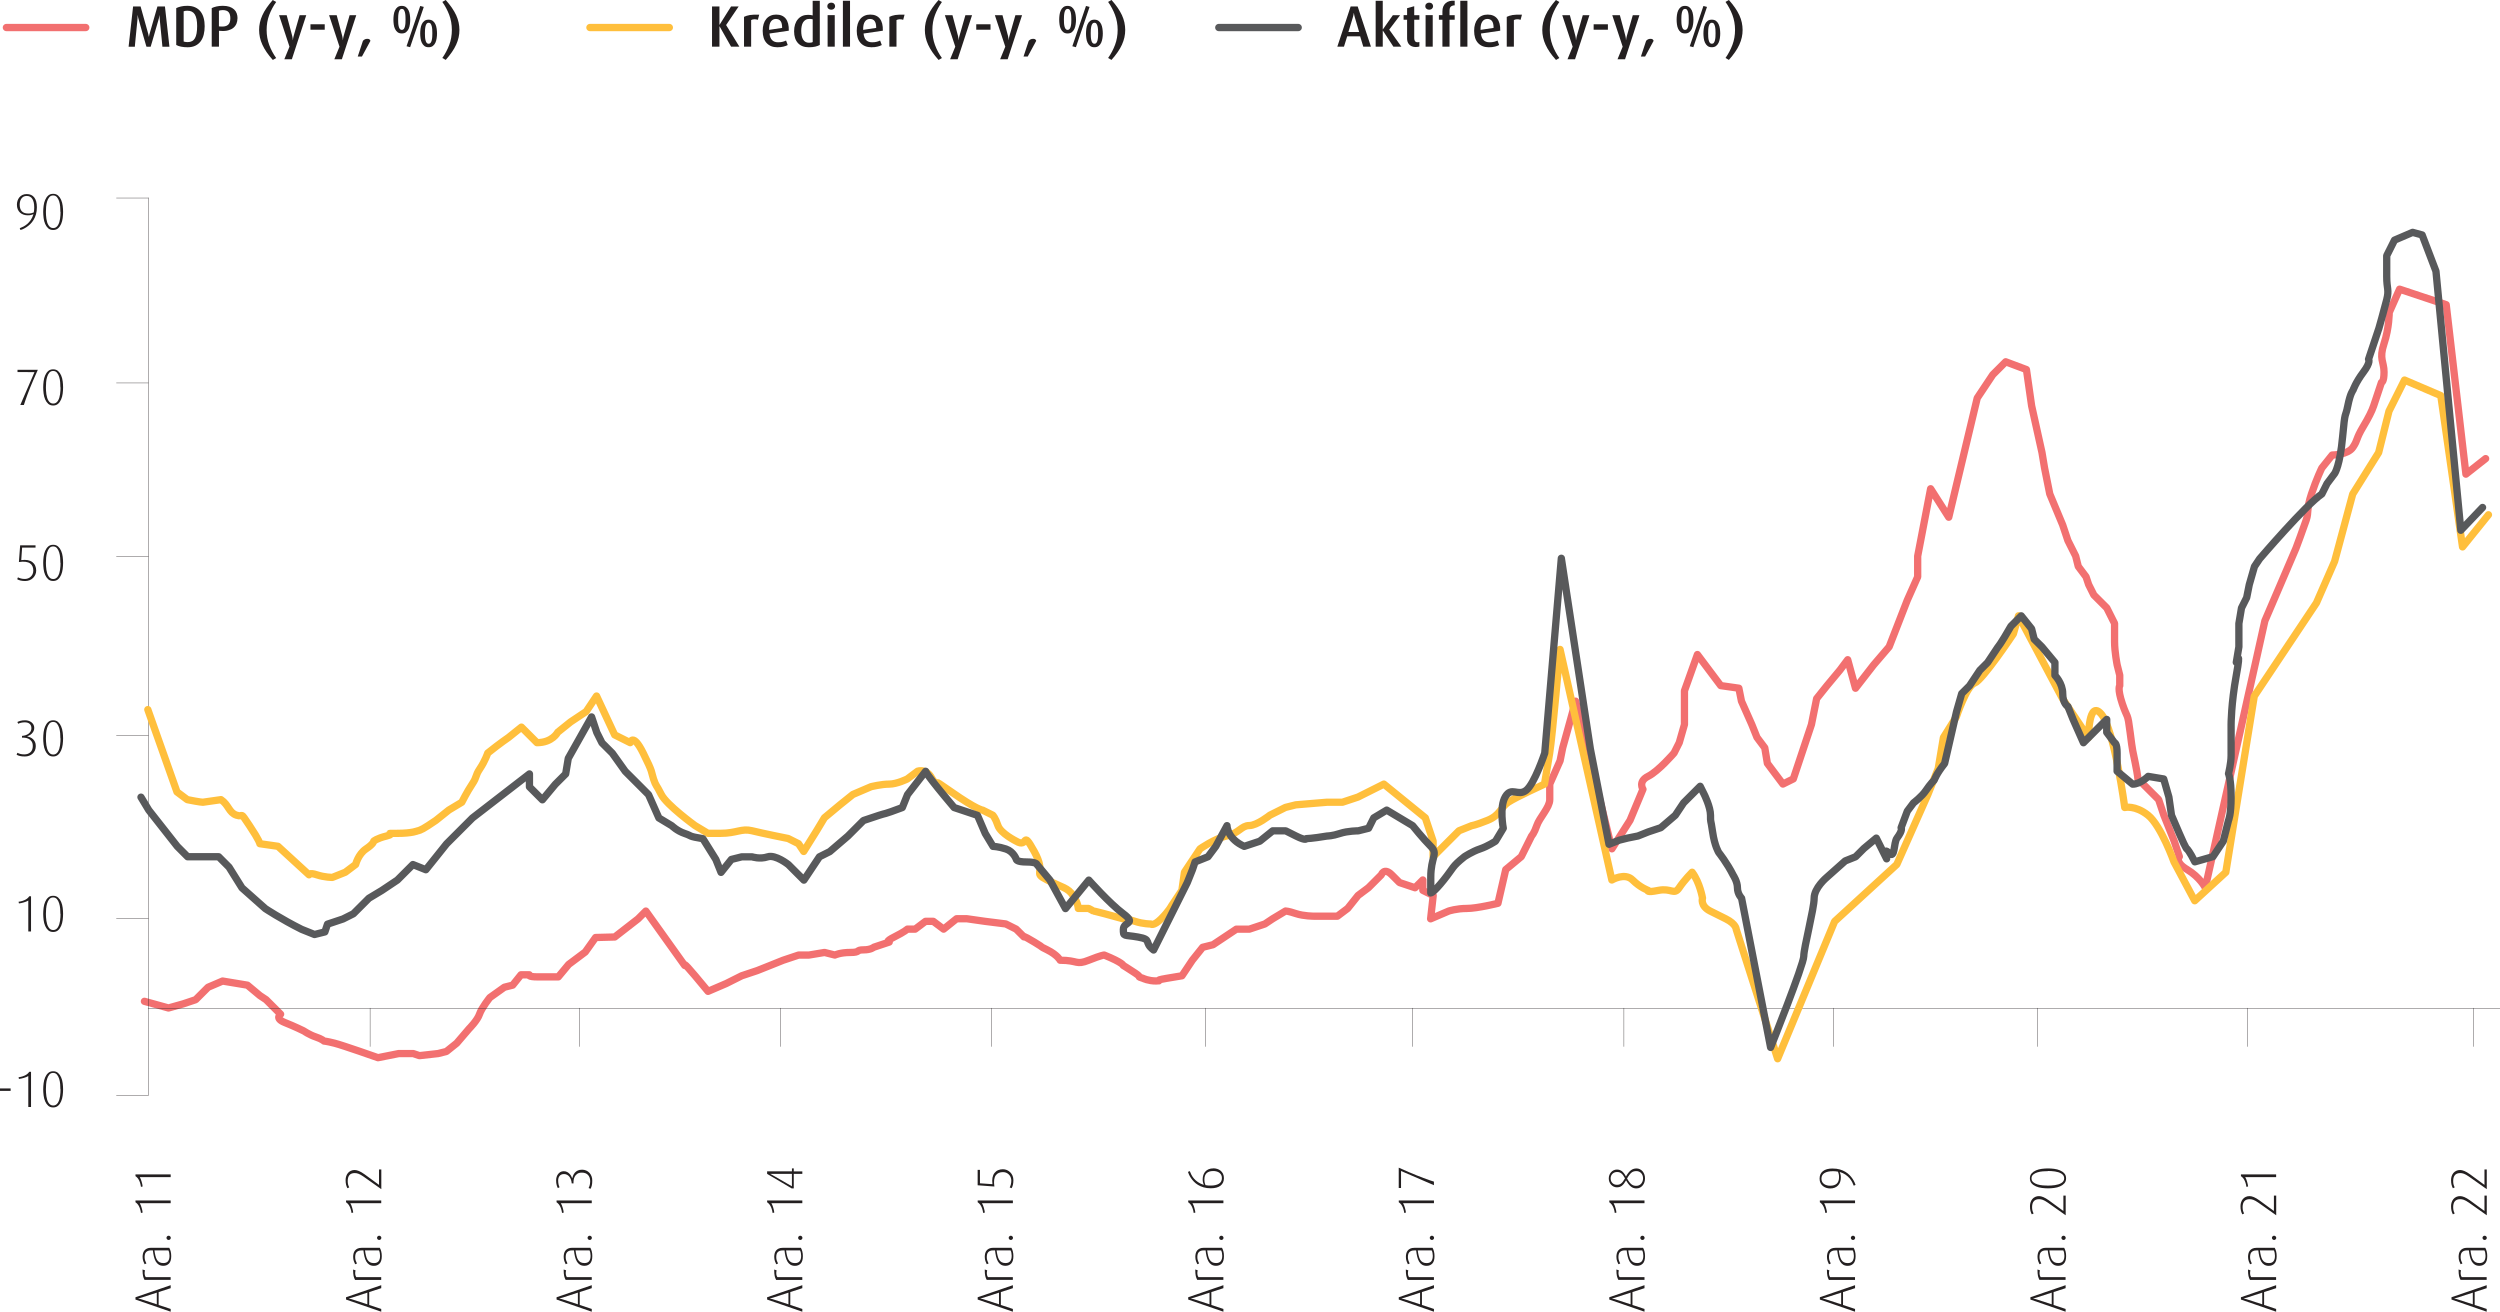 <?xml version="1.0" encoding="UTF-8"?><svg id="Layer_2" xmlns="http://www.w3.org/2000/svg" viewBox="0 0 683.89 358.83"><g id="Layer_6"><path d="M39.51,273.92l6.58,1.82,4.03-1.13,3.4-1.14,3.4-3.4,3.97-1.7,6.8,1.13,3.4,2.84,1.7,1.13,3.97,3.97s-1.7,1.14,1.13,2.27c2.83,1.13,5.1,2.26,5.1,2.26,0,0,1.7,1.14,3.4,1.7,1.7,.57,2.27,1.13,2.27,1.13,0,0,.57,0,2.84,.57,2.27,.57,11.9,3.97,11.9,3.97l5.67-1.13h3.97l1.7,.57,5.1-.57,2.27-.57,2.83-2.27,3.4-3.97s2.27-2.27,2.83-3.97c.57-1.7,2.84-4.54,2.84-4.54l3.97-2.83,2.27-.57,2.27-2.83h2.27s-.57,.57,2.27,.57h5.67l2.83-3.4,4.54-3.4,2.83-3.97,5.24-.14,6.38-4.96,2.13-2.13,10.63,14.88s-.71-1.42,2.84,2.83l3.54,4.25,4.96-2.13,4.25-2.13,4.25-1.42,3.54-1.41,3.54-1.42,4.25-1.42h2.83l4.25-.71,2.83,.71s1.42-.71,4.25-.71,1.42-.71,3.54-.71,2.83-.71,2.83-.71l4.25-1.42s-1.42,0,1.42-1.42c2.83-1.42,3.54-2.12,3.54-2.12h2.13l2.83-2.13h2.13l2.83,2.13,3.54-2.84h2.83l4.96,.71,5.67,.71,2.84,1.42,2.13,2.12s-.71-.71,2.83,1.42c3.54,2.13,.71,.71,3.54,2.13,2.83,1.42,3.54,2.84,3.54,2.84,4.96,0,4.25,1.42,7.8,0,3.54-1.42,4.25-1.42,4.25-1.42,5.2,2.12,5.2,2.84,5.2,2.84,0,0,1.18,.71,3.31,2.12,2.13,1.42,0,.71,2.13,1.42,0,0,1.42,.71,3.54,.71s-1.42,0,2.84-.71l4.25-.71,2.83-4.25,2.83-3.54,2.84-.71,6.38-4.25h3.54l4.25-1.42,2.13-1.42,3.54-2.13s.71,0,2.83,.71c2.13,.71,4.96,.71,4.96,.71h6.38l2.83-2.13,2.83-3.54,2.84-2.12,3.54-3.54s.71-2.12,2.83,0l2.13,2.13,4.25,1.42,2.13-2.13v2.84l2.84,1.41-.71,6.38,4.96-2.13s2.13-.71,4.96-.71,8.5-1.41,8.5-1.41l2.13-9.22,4.25-3.54,2.83-5.67s.71-.71,1.42-2.84c.71-2.13,3.54-4.96,3.54-7.09v-4.25l2.83-6.38,.71-3.54,3.54-12.76,9.92,40.39,4.96-7.8,3.54-8.5s-1.42-2.13,1.42-3.54c2.84-1.42,7.09-6.38,7.09-6.38l1.42-2.83,1.42-4.96v-9.22l3.54-9.92,6.38,8.5,4.96,.71,.71,3.54,2.83,6.38,1.42,3.54,2.13,2.84,.71,4.25,2.13,2.84,2.13,2.83,2.84-1.41,4.96-14.88,1.42-7.09,2.83-3.54,3.54-4.25,2.13-2.84,2.13,7.8,4.96-6.38,4.25-4.96,4.96-12.75,2.84-6.38v-5.67l3.54-18.43,4.96,7.79,7.79-32.6,4.25-6.38,3.54-3.54,5.67,2.13,1.42,9.92,2.83,12.76,.71,4.25,1.42,7.09,3.54,8.5,1.42,4.25,2.13,4.25,.71,2.83,2.13,2.84,.71,2.13,1.42,2.84,3.54,3.54,2.13,4.25v4.96c0,2.84,.71,6.38,.71,6.38l.71,2.84v2.84s-.71,.71,.71,4.96c1.42,4.25,1.42,2.13,2.13,7.8,.71,5.67,.71,4.96,1.42,8.5,.71,3.54,.71,4.25,.71,4.25l2.13,2.12,3.54,3.54,1.42,4.25,2.83,7.09,1.42,4.25s-1.42,1.42,2.13,3.54c3.54,2.13,4.96,4.96,4.96,4.96l16.3-72.99,8.5-19.84s2.13-5.67,2.83-7.79c.71-2.12,0-2.84,1.42-7.09,1.42-4.25,2.83-7.09,2.83-7.09l2.84-3.55s4.25,0,5.67-2.13c1.42-2.12,.71-2.12,2.83-5.67q2.13-3.54,2.84-5.67c.71-2.13,2.13-6.38,2.13-6.38,0,0,.71,0,.71-2.84s-1.42-3.54,0-7.8c1.42-4.25,1.42-8.5,1.42-8.5l2.83-6.38,12.76,4.25,5.39,46.35,5.39-4.25" fill="none" stroke="#f27070" stroke-linecap="round" stroke-linejoin="round" stroke-width="2"/><g><path d="M10.09,56.67c0,.73-.08,1.38-.25,1.96-.17,.58-.39,1.09-.66,1.53-.27,.44-.57,.83-.91,1.15-.34,.32-.67,.59-1,.81-.33,.22-.64,.39-.94,.53s-.53,.22-.72,.28l-.21-.5c.31-.11,.64-.26,.99-.44,.35-.18,.7-.42,1.05-.71,.35-.29,.67-.66,.97-1.09,.3-.43,.55-.96,.74-1.59-.21,.09-.45,.17-.7,.22-.25,.06-.53,.08-.83,.08-.44,0-.84-.06-1.2-.19s-.68-.31-.95-.56c-.27-.25-.47-.55-.62-.91s-.22-.78-.22-1.25c0-.35,.05-.71,.16-1.05,.11-.35,.27-.66,.49-.93s.5-.5,.84-.67c.34-.17,.74-.25,1.21-.25,.88,0,1.56,.31,2.04,.92,.48,.62,.72,1.5,.72,2.66Zm-.73-.01c0-.93-.17-1.68-.5-2.23-.34-.55-.85-.83-1.55-.83-.35,0-.64,.07-.88,.2-.24,.14-.44,.32-.59,.54-.15,.22-.27,.48-.34,.76-.07,.28-.11,.58-.11,.88,0,.79,.19,1.4,.57,1.81,.38,.41,.97,.62,1.76,.62,.36,0,.67-.03,.93-.1,.26-.06,.46-.13,.59-.2,.05-.24,.08-.48,.1-.72,.02-.24,.03-.48,.03-.73Z" fill="#231f20"/><path d="M17.26,57.97c0,.53-.04,1.09-.11,1.67-.07,.58-.21,1.12-.42,1.6-.21,.49-.48,.89-.83,1.2-.35,.32-.81,.48-1.36,.48s-1.02-.16-1.36-.48c-.35-.32-.63-.72-.83-1.2-.21-.49-.35-1.02-.42-1.6-.07-.58-.11-1.14-.11-1.67s.04-1.09,.11-1.67c.07-.58,.21-1.12,.42-1.6,.21-.49,.48-.89,.83-1.2,.35-.32,.8-.48,1.36-.48s1.01,.16,1.36,.48c.35,.32,.63,.72,.83,1.2,.21,.49,.35,1.02,.42,1.6,.07,.58,.11,1.14,.11,1.67Zm-.74,0c0-.42-.02-.89-.06-1.41-.04-.52-.13-1.01-.27-1.46-.14-.46-.34-.84-.6-1.16-.26-.31-.61-.47-1.05-.47s-.79,.16-1.05,.47c-.26,.31-.46,.7-.6,1.16-.14,.46-.23,.94-.27,1.46-.04,.52-.06,.99-.06,1.41,0,.28,0,.58,.03,.91,.02,.33,.05,.65,.1,.98,.05,.33,.12,.64,.21,.94,.09,.3,.21,.57,.36,.81s.32,.43,.54,.57c.21,.14,.47,.21,.76,.21s.54-.07,.76-.21c.21-.14,.39-.33,.54-.57,.14-.24,.26-.51,.36-.81,.09-.3,.16-.62,.21-.94,.05-.33,.08-.65,.1-.98,.02-.33,.03-.63,.03-.91Z" fill="#231f20"/></g><g><path d="M9.02,104.19c-.26,.6-.52,1.22-.78,1.86-.26,.64-.5,1.26-.72,1.86-.22,.6-.42,1.15-.59,1.65-.17,.5-.31,.92-.4,1.23h-.98l3.89-9H4.79v-.63h5.56l-1.33,3.02Z" fill="#231f20"/><path d="M17.26,105.98c0,.53-.04,1.09-.11,1.67-.07,.58-.21,1.12-.42,1.6-.21,.49-.48,.89-.83,1.2-.35,.32-.81,.48-1.36,.48s-1.02-.16-1.36-.48c-.35-.32-.63-.72-.83-1.2-.21-.49-.35-1.02-.42-1.6-.07-.58-.11-1.14-.11-1.67s.04-1.09,.11-1.67c.07-.58,.21-1.12,.42-1.6,.21-.49,.48-.89,.83-1.2,.35-.32,.8-.48,1.36-.48s1.01,.16,1.36,.48c.35,.32,.63,.72,.83,1.2,.21,.49,.35,1.02,.42,1.6,.07,.58,.11,1.14,.11,1.67Zm-.74,0c0-.42-.02-.89-.06-1.41-.04-.52-.13-1.01-.27-1.46-.14-.46-.34-.84-.6-1.16-.26-.31-.61-.47-1.05-.47s-.79,.16-1.05,.47c-.26,.31-.46,.7-.6,1.16-.14,.46-.23,.94-.27,1.46-.04,.52-.06,.99-.06,1.41,0,.28,0,.58,.03,.91,.02,.33,.05,.65,.1,.98,.05,.33,.12,.64,.21,.94,.09,.3,.21,.57,.36,.81s.32,.43,.54,.57c.21,.14,.47,.21,.76,.21s.54-.07,.76-.21c.21-.14,.39-.33,.54-.57,.14-.24,.26-.51,.36-.81,.09-.3,.16-.62,.21-.94,.05-.33,.08-.65,.1-.98,.02-.33,.03-.63,.03-.91Z" fill="#231f20"/></g><g><path d="M9.9,156.07c0,.38-.07,.75-.22,1.09-.15,.34-.36,.65-.62,.92-.27,.27-.58,.48-.95,.63s-.77,.23-1.2,.23c-.93,0-1.67-.16-2.21-.49l.21-.52c.21,.12,.48,.23,.81,.32s.69,.13,1.11,.13c.25,0,.51-.05,.78-.14,.27-.09,.52-.23,.73-.42,.22-.19,.4-.42,.55-.71,.14-.29,.22-.62,.22-1.01,0-.42-.07-.8-.21-1.14-.14-.34-.37-.62-.68-.84-.31-.22-.72-.36-1.22-.43-.5-.07-1.11-.05-1.83,.06l.34-4.58h4.21v.63h-3.67l-.24,3.42c.67-.09,1.26-.09,1.78,.01,.51,.1,.94,.29,1.28,.55,.34,.26,.6,.59,.77,.99s.26,.83,.26,1.31Z" fill="#231f20"/><path d="M17.26,153.98c0,.53-.04,1.09-.11,1.67-.07,.58-.21,1.12-.42,1.6-.21,.49-.48,.89-.83,1.2-.35,.32-.81,.48-1.36,.48s-1.02-.16-1.36-.48c-.35-.32-.63-.72-.83-1.2-.21-.49-.35-1.02-.42-1.6-.07-.58-.11-1.14-.11-1.67s.04-1.09,.11-1.67c.07-.58,.21-1.12,.42-1.6,.21-.49,.48-.89,.83-1.2,.35-.32,.8-.48,1.36-.48s1.01,.16,1.36,.48c.35,.32,.63,.72,.83,1.2,.21,.49,.35,1.02,.42,1.6,.07,.58,.11,1.14,.11,1.67Zm-.74,0c0-.42-.02-.89-.06-1.41-.04-.52-.13-1.01-.27-1.46-.14-.46-.34-.84-.6-1.16-.26-.31-.61-.47-1.05-.47s-.79,.16-1.05,.47c-.26,.31-.46,.7-.6,1.16-.14,.46-.23,.94-.27,1.46-.04,.52-.06,.99-.06,1.41,0,.28,0,.58,.03,.91,.02,.33,.05,.65,.1,.98,.05,.33,.12,.64,.21,.94,.09,.3,.21,.57,.36,.81s.32,.43,.54,.57c.21,.14,.47,.21,.76,.21s.54-.07,.76-.21c.21-.14,.39-.33,.54-.57,.14-.24,.26-.51,.36-.81,.09-.3,.16-.62,.21-.94,.05-.33,.08-.65,.1-.98,.02-.33,.03-.63,.03-.91Z" fill="#231f20"/></g><g><path d="M9.79,204.09c0,.44-.08,.83-.23,1.18-.15,.35-.37,.65-.64,.9s-.59,.44-.95,.57c-.36,.14-.75,.2-1.17,.2-.55,0-1-.04-1.36-.13-.35-.08-.65-.2-.9-.35l.22-.53c.2,.12,.46,.22,.78,.31s.69,.13,1.1,.13c.7,0,1.26-.2,1.69-.6,.43-.4,.64-.96,.64-1.69,0-.53-.11-.95-.33-1.26-.22-.31-.48-.54-.79-.7-.31-.16-.63-.26-.97-.29-.34-.04-.63-.05-.86-.03v-.49c.36-.03,.7-.1,1.02-.2,.31-.11,.58-.25,.81-.43,.23-.18,.41-.39,.54-.64,.13-.24,.2-.52,.2-.83s-.05-.55-.15-.76c-.1-.21-.24-.38-.41-.5-.17-.13-.36-.22-.57-.27s-.43-.08-.66-.08c-.36,0-.71,.04-1.04,.11-.33,.07-.58,.17-.77,.28l-.24-.48c.21-.11,.48-.22,.83-.32s.78-.15,1.28-.15c.32,0,.63,.04,.92,.13,.3,.09,.56,.22,.8,.4,.23,.18,.42,.39,.57,.65,.14,.26,.22,.56,.22,.9,0,.36-.07,.68-.22,.94-.15,.27-.32,.49-.52,.68-.2,.19-.41,.33-.63,.44-.22,.11-.4,.18-.54,.23v.03c.24,.06,.5,.14,.78,.26,.28,.12,.53,.28,.76,.48,.23,.21,.42,.46,.57,.78,.15,.31,.22,.69,.22,1.13Z" fill="#231f20"/><path d="M17.26,201.99c0,.53-.04,1.09-.11,1.67-.07,.58-.21,1.12-.42,1.6-.21,.49-.48,.89-.83,1.2-.35,.32-.81,.48-1.36,.48s-1.02-.16-1.36-.48c-.35-.32-.63-.72-.83-1.2-.21-.49-.35-1.02-.42-1.6-.07-.58-.11-1.14-.11-1.67s.04-1.09,.11-1.67c.07-.58,.21-1.12,.42-1.6,.21-.49,.48-.89,.83-1.2,.35-.32,.8-.48,1.36-.48s1.01,.16,1.36,.48c.35,.32,.63,.72,.83,1.2,.21,.49,.35,1.02,.42,1.6,.07,.58,.11,1.14,.11,1.67Zm-.74,0c0-.42-.02-.89-.06-1.41-.04-.52-.13-1.01-.27-1.46-.14-.46-.34-.84-.6-1.16-.26-.31-.61-.47-1.05-.47s-.79,.16-1.05,.47c-.26,.31-.46,.7-.6,1.16-.14,.46-.23,.94-.27,1.46-.04,.52-.06,.99-.06,1.41,0,.28,0,.58,.03,.91,.02,.33,.05,.65,.1,.98,.05,.33,.12,.64,.21,.94,.09,.3,.21,.57,.36,.81s.32,.43,.54,.57c.21,.14,.47,.21,.76,.21s.54-.07,.76-.21c.21-.14,.39-.33,.54-.57,.14-.24,.26-.51,.36-.81,.09-.3,.16-.62,.21-.94,.05-.33,.08-.65,.1-.98,.02-.33,.03-.63,.03-.91Z" fill="#231f20"/></g><g><path d="M7.74,254.81v-8.46c-.16,.1-.35,.2-.56,.28-.21,.08-.44,.16-.67,.23-.23,.07-.47,.13-.7,.18-.23,.05-.44,.08-.63,.1l-.1-.46c.41-.06,.77-.14,1.09-.24,.32-.1,.59-.22,.83-.35s.44-.27,.6-.43c.16-.15,.3-.31,.4-.48h.49v9.63h-.76Z" fill="#231f20"/><path d="M17.26,250c0,.53-.04,1.09-.11,1.67-.07,.58-.21,1.12-.42,1.6-.21,.49-.48,.89-.83,1.2-.35,.32-.81,.48-1.36,.48s-1.02-.16-1.36-.48c-.35-.32-.63-.72-.83-1.2-.21-.49-.35-1.02-.42-1.6-.07-.58-.11-1.14-.11-1.67s.04-1.09,.11-1.67c.07-.58,.21-1.12,.42-1.6,.21-.49,.48-.89,.83-1.2,.35-.32,.8-.48,1.36-.48s1.01,.16,1.36,.48c.35,.32,.63,.72,.83,1.2,.21,.49,.35,1.02,.42,1.6,.07,.58,.11,1.14,.11,1.67Zm-.74,0c0-.42-.02-.89-.06-1.41-.04-.52-.13-1.01-.27-1.46-.14-.46-.34-.84-.6-1.16-.26-.31-.61-.47-1.05-.47s-.79,.16-1.05,.47c-.26,.31-.46,.7-.6,1.16-.14,.46-.23,.94-.27,1.46-.04,.52-.06,.99-.06,1.41,0,.28,0,.58,.03,.91,.02,.33,.05,.65,.1,.98,.05,.33,.12,.64,.21,.94,.09,.3,.21,.57,.36,.81s.32,.43,.54,.57c.21,.14,.47,.21,.76,.21s.54-.07,.76-.21c.21-.14,.39-.33,.54-.57,.14-.24,.26-.51,.36-.81,.09-.3,.16-.62,.21-.94,.05-.33,.08-.65,.1-.98,.02-.33,.03-.63,.03-.91Z" fill="#231f20"/></g><g><path d="M0,298.42v-.67H2.91v.67H0Z" fill="#231f20"/><path d="M7.74,302.82v-8.46c-.16,.1-.35,.2-.56,.28-.21,.08-.44,.16-.67,.23-.23,.07-.47,.13-.7,.18-.23,.05-.44,.08-.63,.1l-.1-.46c.41-.06,.77-.14,1.09-.24,.32-.1,.59-.22,.83-.35s.44-.27,.6-.43c.16-.15,.3-.31,.4-.48h.49v9.63h-.76Z" fill="#231f20"/><path d="M17.26,298c0,.53-.04,1.09-.11,1.67-.07,.58-.21,1.12-.42,1.6-.21,.49-.48,.89-.83,1.2-.35,.32-.81,.48-1.36,.48s-1.02-.16-1.36-.48c-.35-.32-.63-.72-.83-1.2-.21-.49-.35-1.02-.42-1.6-.07-.58-.11-1.14-.11-1.67s.04-1.09,.11-1.67c.07-.58,.21-1.12,.42-1.6,.21-.49,.48-.89,.83-1.2,.35-.32,.8-.48,1.36-.48s1.01,.16,1.36,.48c.35,.32,.63,.72,.83,1.2,.21,.49,.35,1.02,.42,1.6,.07,.58,.11,1.14,.11,1.67Zm-.74,0c0-.42-.02-.89-.06-1.41-.04-.52-.13-1.01-.27-1.46-.14-.46-.34-.84-.6-1.16-.26-.31-.61-.47-1.05-.47s-.79,.16-1.05,.47c-.26,.31-.46,.7-.6,1.16-.14,.46-.23,.94-.27,1.46-.04,.52-.06,.99-.06,1.41,0,.28,0,.58,.03,.91,.02,.33,.05,.65,.1,.98,.05,.33,.12,.64,.21,.94,.09,.3,.21,.57,.36,.81s.32,.43,.54,.57c.21,.14,.47,.21,.76,.21s.54-.07,.76-.21c.21-.14,.39-.33,.54-.57,.14-.24,.26-.51,.36-.81,.09-.3,.16-.62,.21-.94,.05-.33,.08-.65,.1-.98,.02-.33,.03-.63,.03-.91Z" fill="#231f20"/></g><line x1="40.46" y1="275.83" x2="683.89" y2="275.83" fill="none" stroke="#231f20" stroke-width=".1"/><g><path d="M46.69,352.39l-3.29,1.06v3.53l3.29,1.09v.76l-9.63-3.33v-.63l9.63-3.3v.83Zm-7.7,2.49c-.2,.06-.37,.12-.51,.15-.14,.04-.27,.07-.37,.08-.11,.03-.21,.05-.29,.06v.03c.07,0,.17,.03,.28,.07,.1,.03,.23,.06,.37,.1,.15,.04,.32,.1,.51,.16l3.91,1.27v-3.19l-3.89,1.26Z" fill="#231f20"/><path d="M39.66,347.5c-.05,.17-.08,.34-.09,.51-.01,.17-.01,.34,0,.51,.02,.17,.05,.32,.1,.47,.05,.14,.11,.27,.19,.37h6.82v.76h-7.15c-.08-.17-.16-.33-.23-.5-.07-.16-.13-.35-.17-.56s-.07-.46-.1-.74c-.02-.28-.04-.63-.04-1.04l.66,.22Z" fill="#231f20"/><path d="M46.3,341.34c.16,.27,.29,.6,.39,.99,.1,.39,.15,.82,.15,1.29,0,.92-.2,1.6-.6,2.02s-.92,.63-1.55,.63c-.5,0-.93-.11-1.27-.33-.34-.22-.62-.52-.83-.9-.21-.38-.38-.82-.5-1.34-.12-.51-.21-1.06-.27-1.65h-.52c-.34,0-.62,.05-.84,.14-.22,.09-.4,.22-.54,.38s-.23,.36-.28,.58c-.05,.22-.08,.47-.08,.73,0,.36,.05,.7,.16,1,.11,.3,.22,.55,.33,.75l-.49,.21c-.11-.2-.23-.48-.36-.84-.13-.36-.19-.76-.19-1.2,0-.32,.04-.62,.11-.92s.2-.55,.38-.78c.18-.23,.41-.41,.71-.55,.29-.14,.66-.21,1.1-.21h5Zm-4.05,.71c.07,.55,.16,1.04,.27,1.48,.1,.43,.24,.8,.42,1.09s.41,.52,.69,.67,.63,.23,1.05,.23c.61,0,1.04-.18,1.3-.53,.26-.35,.39-.84,.39-1.47,0-.27-.03-.54-.08-.8-.05-.26-.13-.49-.23-.67h-3.81Z" fill="#231f20"/><path d="M46.13,338.04c.16,0,.3,.06,.41,.17,.12,.12,.18,.25,.18,.41s-.06,.3-.18,.41c-.12,.12-.25,.17-.41,.17s-.3-.06-.41-.17c-.12-.12-.18-.25-.18-.41s.06-.3,.18-.41c.12-.12,.25-.17,.41-.17Z" fill="#231f20"/><path d="M46.69,329.15h-8.46c.1,.16,.2,.35,.28,.56,.08,.21,.16,.44,.23,.67,.07,.23,.13,.47,.18,.7,.05,.23,.08,.44,.1,.63l-.46,.1c-.06-.41-.14-.77-.24-1.09-.1-.32-.22-.6-.35-.83-.13-.24-.27-.44-.43-.6-.15-.16-.32-.3-.48-.4v-.49h9.63v.76Z" fill="#231f20"/><path d="M46.69,322.01h-8.46c.1,.16,.2,.35,.28,.56,.08,.21,.16,.44,.23,.67,.07,.23,.13,.47,.18,.7,.05,.23,.08,.44,.1,.63l-.46,.1c-.06-.41-.14-.77-.24-1.09-.1-.32-.22-.6-.35-.83-.13-.24-.27-.44-.43-.6-.15-.16-.32-.3-.48-.4v-.49h9.63v.76Z" fill="#231f20"/></g><g><path d="M104.29,352.39l-3.29,1.06v3.53l3.29,1.09v.76l-9.63-3.33v-.63l9.63-3.3v.83Zm-7.7,2.49c-.2,.06-.37,.12-.51,.15-.14,.04-.27,.07-.37,.08-.11,.03-.21,.05-.29,.06v.03c.07,0,.17,.03,.28,.07,.1,.03,.23,.06,.37,.1,.15,.04,.32,.1,.51,.16l3.91,1.27v-3.19l-3.89,1.26Z" fill="#231f20"/><path d="M97.26,347.51c-.05,.17-.08,.34-.09,.51-.01,.17-.01,.34,0,.51,.02,.17,.05,.32,.1,.47,.05,.14,.11,.27,.19,.37h6.82v.76h-7.15c-.08-.17-.16-.33-.23-.5-.07-.16-.13-.35-.17-.56s-.07-.46-.1-.74c-.02-.28-.04-.63-.04-1.04l.66,.22Z" fill="#231f20"/><path d="M103.9,341.35c.16,.27,.29,.6,.39,.99,.1,.39,.15,.82,.15,1.29,0,.92-.2,1.6-.6,2.02s-.92,.63-1.55,.63c-.5,0-.93-.11-1.27-.33-.34-.22-.62-.52-.83-.9-.21-.38-.38-.82-.5-1.34-.12-.51-.21-1.06-.27-1.65h-.52c-.34,0-.62,.05-.84,.14-.22,.09-.4,.22-.54,.38s-.23,.36-.28,.58c-.05,.22-.08,.47-.08,.73,0,.36,.05,.7,.16,1,.11,.3,.22,.55,.33,.75l-.49,.21c-.11-.2-.23-.48-.36-.84-.13-.36-.19-.76-.19-1.2,0-.32,.04-.62,.11-.92s.2-.55,.38-.78c.18-.23,.41-.41,.71-.55,.29-.14,.66-.21,1.1-.21h5Zm-4.05,.71c.07,.55,.16,1.04,.27,1.48,.1,.43,.24,.8,.42,1.09s.41,.52,.69,.67,.63,.23,1.05,.23c.61,0,1.04-.18,1.3-.53,.26-.35,.39-.84,.39-1.47,0-.27-.03-.54-.08-.8-.05-.26-.13-.49-.23-.67h-3.81Z" fill="#231f20"/><path d="M103.73,338.04c.16,0,.3,.06,.41,.17,.12,.12,.18,.25,.18,.41s-.06,.3-.18,.41c-.12,.12-.25,.17-.41,.17s-.3-.06-.41-.17c-.12-.12-.18-.25-.18-.41s.06-.3,.18-.41c.12-.12,.25-.17,.41-.17Z" fill="#231f20"/><path d="M104.29,329.15h-8.46c.1,.16,.2,.35,.28,.56,.08,.21,.16,.44,.23,.67,.07,.23,.13,.47,.18,.7,.05,.23,.08,.44,.1,.63l-.46,.1c-.06-.41-.14-.77-.24-1.09-.1-.32-.22-.6-.35-.83-.13-.24-.27-.44-.43-.6-.15-.16-.32-.3-.48-.4v-.49h9.63v.76Z" fill="#231f20"/><path d="M104.29,325.29l-4.87-3.44c-.28-.2-.53-.36-.76-.48-.23-.13-.44-.22-.62-.29-.19-.07-.36-.12-.52-.14s-.32-.04-.48-.04c-1.28,0-1.92,.73-1.92,2.2,0,.39,.04,.72,.12,.99,.08,.27,.18,.51,.3,.72l-.5,.24c-.16-.3-.28-.62-.37-.97-.09-.34-.13-.78-.13-1.3,0-.36,.06-.71,.17-1.04s.27-.62,.48-.87c.21-.25,.47-.44,.78-.59s.66-.22,1.05-.22c.34,0,.72,.09,1.16,.27,.44,.18,.95,.48,1.54,.9l3.96,2.9v-4.21h.63v5.38Z" fill="#231f20"/></g><g><path d="M161.88,352.39l-3.29,1.06v3.53l3.29,1.09v.76l-9.63-3.33v-.63l9.63-3.3v.83Zm-7.7,2.49c-.2,.06-.37,.12-.51,.15-.14,.04-.27,.07-.37,.08-.11,.03-.21,.05-.29,.06v.03c.07,0,.17,.03,.28,.07,.1,.03,.23,.06,.37,.1,.15,.04,.32,.1,.51,.16l3.91,1.27v-3.19l-3.89,1.26Z" fill="#231f20"/><path d="M154.86,347.5c-.05,.17-.08,.34-.09,.51-.01,.17-.01,.34,0,.51,.02,.17,.05,.32,.1,.47,.05,.14,.11,.27,.19,.37h6.82v.76h-7.15c-.08-.17-.16-.33-.23-.5-.07-.16-.13-.35-.17-.56s-.07-.46-.1-.74c-.02-.28-.04-.63-.04-1.04l.66,.22Z" fill="#231f20"/><path d="M161.49,341.34c.16,.27,.29,.6,.39,.99,.1,.39,.15,.82,.15,1.29,0,.92-.2,1.6-.6,2.02s-.92,.63-1.55,.63c-.5,0-.93-.11-1.27-.33-.34-.22-.62-.52-.83-.9-.21-.38-.38-.82-.5-1.34-.12-.51-.21-1.06-.27-1.65h-.52c-.34,0-.62,.05-.84,.14-.22,.09-.4,.22-.54,.38s-.23,.36-.28,.58c-.05,.22-.08,.47-.08,.73,0,.36,.05,.7,.16,1,.11,.3,.22,.55,.33,.75l-.49,.21c-.11-.2-.23-.48-.36-.84-.13-.36-.19-.76-.19-1.2,0-.32,.04-.62,.11-.92s.2-.55,.38-.78c.18-.23,.41-.41,.71-.55,.29-.14,.66-.21,1.1-.21h5Zm-4.05,.71c.07,.55,.16,1.04,.27,1.48,.1,.43,.24,.8,.42,1.09s.41,.52,.69,.67,.63,.23,1.05,.23c.61,0,1.04-.18,1.3-.53,.26-.35,.39-.84,.39-1.47,0-.27-.03-.54-.08-.8-.05-.26-.13-.49-.23-.67h-3.81Z" fill="#231f20"/><path d="M161.32,338.04c.16,0,.3,.06,.41,.17,.12,.12,.18,.25,.18,.41s-.06,.3-.18,.41c-.12,.12-.25,.17-.41,.17s-.3-.06-.41-.17c-.12-.12-.18-.25-.18-.41s.06-.3,.18-.41c.12-.12,.25-.17,.41-.17Z" fill="#231f20"/><path d="M161.88,329.15h-8.46c.1,.16,.2,.35,.28,.56,.08,.21,.16,.44,.23,.67,.07,.23,.13,.47,.18,.7,.05,.23,.08,.44,.1,.63l-.46,.1c-.06-.41-.14-.77-.24-1.09-.1-.32-.22-.6-.35-.83-.13-.24-.27-.44-.43-.6-.15-.16-.32-.3-.48-.4v-.49h9.63v.76Z" fill="#231f20"/><path d="M159.17,319.97c.44,0,.83,.08,1.18,.23,.35,.15,.65,.37,.9,.64s.44,.59,.57,.94c.14,.36,.2,.75,.2,1.17,0,.55-.04,1-.13,1.36s-.2,.65-.35,.9l-.53-.22c.12-.2,.22-.46,.31-.78,.08-.32,.13-.69,.13-1.1,0-.7-.2-1.26-.59-1.69-.4-.43-.96-.64-1.69-.64-.53,0-.95,.11-1.26,.33-.31,.22-.54,.48-.7,.79-.16,.31-.26,.63-.29,.97-.04,.34-.05,.63-.03,.86h-.49c-.03-.36-.1-.7-.2-1.01-.11-.31-.25-.58-.43-.81s-.39-.41-.64-.54-.52-.2-.83-.2-.55,.05-.76,.15-.38,.24-.5,.41-.22,.36-.27,.57c-.06,.21-.08,.43-.08,.66,0,.36,.04,.71,.11,1.04,.07,.33,.17,.58,.28,.77l-.48,.24c-.11-.21-.22-.48-.32-.83-.1-.35-.15-.78-.15-1.28,0-.32,.04-.62,.13-.92s.22-.57,.4-.8c.18-.23,.39-.42,.65-.57,.26-.14,.56-.22,.9-.22,.36,0,.68,.07,.95,.22,.27,.15,.49,.32,.68,.53,.19,.2,.33,.41,.44,.63,.11,.22,.18,.4,.23,.54h.03c.06-.24,.14-.5,.26-.78,.12-.28,.28-.53,.48-.76,.21-.23,.46-.42,.78-.57,.31-.15,.69-.22,1.13-.22Z" fill="#231f20"/></g><g><path d="M219.48,352.39l-3.29,1.06v3.53l3.29,1.09v.76l-9.63-3.33v-.63l9.63-3.3v.83Zm-7.7,2.49c-.2,.06-.37,.12-.51,.15-.14,.04-.27,.07-.37,.08-.11,.03-.21,.05-.29,.06v.03c.07,0,.17,.03,.28,.07,.1,.03,.23,.06,.37,.1,.15,.04,.32,.1,.51,.16l3.91,1.27v-3.19l-3.89,1.26Z" fill="#231f20"/><path d="M212.45,347.51c-.05,.17-.08,.34-.09,.51-.01,.17-.01,.34,0,.51,.02,.17,.05,.32,.1,.47,.05,.14,.11,.27,.19,.37h6.82v.76h-7.15c-.08-.17-.16-.33-.23-.5-.07-.16-.13-.35-.17-.56s-.07-.46-.1-.74c-.02-.28-.04-.63-.04-1.04l.66,.22Z" fill="#231f20"/><path d="M219.09,341.35c.16,.27,.29,.6,.39,.99,.1,.39,.15,.82,.15,1.29,0,.92-.2,1.6-.6,2.02s-.92,.63-1.55,.63c-.5,0-.93-.11-1.27-.33-.34-.22-.62-.52-.83-.9-.21-.38-.38-.82-.5-1.34-.12-.51-.21-1.06-.27-1.65h-.52c-.34,0-.62,.05-.84,.14-.22,.09-.4,.22-.54,.38s-.23,.36-.28,.58c-.05,.22-.08,.47-.08,.73,0,.36,.05,.7,.16,1,.11,.3,.22,.55,.33,.75l-.49,.21c-.11-.2-.23-.48-.36-.84-.13-.36-.19-.76-.19-1.2,0-.32,.04-.62,.11-.92s.2-.55,.38-.78c.18-.23,.41-.41,.71-.55,.29-.14,.66-.21,1.1-.21h5Zm-4.05,.71c.07,.55,.16,1.04,.27,1.48,.1,.43,.24,.8,.42,1.09s.41,.52,.69,.67,.63,.23,1.05,.23c.61,0,1.04-.18,1.3-.53,.26-.35,.39-.84,.39-1.47,0-.27-.03-.54-.08-.8-.05-.26-.13-.49-.23-.67h-3.81Z" fill="#231f20"/><path d="M218.92,338.04c.16,0,.3,.06,.41,.17,.12,.12,.18,.25,.18,.41s-.06,.3-.18,.41c-.12,.12-.25,.17-.41,.17s-.3-.06-.41-.17c-.12-.12-.18-.25-.18-.41s.06-.3,.18-.41c.12-.12,.25-.17,.41-.17Z" fill="#231f20"/><path d="M219.48,329.15h-8.46c.1,.16,.2,.35,.28,.56,.08,.21,.16,.44,.23,.67,.07,.23,.13,.47,.18,.7,.05,.23,.08,.44,.1,.63l-.46,.1c-.06-.41-.14-.77-.24-1.09-.1-.32-.22-.6-.35-.83-.13-.24-.27-.44-.43-.6-.15-.16-.32-.3-.48-.4v-.49h9.63v.76Z" fill="#231f20"/><path d="M217.14,320.44h2.34v.67h-2.34v3.99h-.56l-6.73-3.98v-.69h6.79v-.81h.5v.81Zm-6.43,.69c.12,.07,.25,.13,.39,.21,.12,.07,.26,.14,.41,.23,.15,.09,.32,.18,.51,.29l4.61,2.66v-3.4h-5.52c-.15,0-.28,0-.41-.01v.03Z" fill="#231f20"/></g><g><path d="M277.08,352.39l-3.29,1.06v3.53l3.29,1.09v.76l-9.63-3.33v-.63l9.63-3.3v.83Zm-7.7,2.49c-.2,.06-.37,.12-.51,.15-.14,.04-.27,.07-.37,.08-.11,.03-.21,.05-.29,.06v.03c.07,0,.17,.03,.28,.07,.1,.03,.23,.06,.37,.1,.15,.04,.32,.1,.51,.16l3.91,1.27v-3.19l-3.89,1.26Z" fill="#231f20"/><path d="M270.05,347.5c-.05,.17-.08,.34-.09,.51-.01,.17-.01,.34,0,.51,.02,.17,.05,.32,.1,.47,.05,.14,.11,.27,.19,.37h6.82v.76h-7.15c-.08-.17-.16-.33-.23-.5-.07-.16-.13-.35-.17-.56s-.07-.46-.1-.74c-.02-.28-.04-.63-.04-1.04l.66,.22Z" fill="#231f20"/><path d="M276.68,341.34c.16,.27,.29,.6,.39,.99,.1,.39,.15,.82,.15,1.29,0,.92-.2,1.6-.6,2.02s-.92,.63-1.55,.63c-.5,0-.93-.11-1.27-.33-.34-.22-.62-.52-.83-.9-.21-.38-.38-.82-.5-1.34-.12-.51-.21-1.06-.27-1.65h-.52c-.34,0-.62,.05-.84,.14-.22,.09-.4,.22-.54,.38s-.23,.36-.28,.58c-.05,.22-.08,.47-.08,.73,0,.36,.05,.7,.16,1,.11,.3,.22,.55,.33,.75l-.49,.21c-.11-.2-.23-.48-.36-.84-.13-.36-.19-.76-.19-1.2,0-.32,.04-.62,.11-.92s.2-.55,.38-.78c.18-.23,.41-.41,.71-.55,.29-.14,.66-.21,1.1-.21h5Zm-4.05,.71c.07,.55,.16,1.04,.27,1.48,.1,.43,.24,.8,.42,1.09s.41,.52,.69,.67,.63,.23,1.05,.23c.61,0,1.04-.18,1.3-.53,.26-.35,.39-.84,.39-1.47,0-.27-.03-.54-.08-.8-.05-.26-.13-.49-.23-.67h-3.81Z" fill="#231f20"/><path d="M276.52,338.04c.16,0,.3,.06,.41,.17,.12,.12,.18,.25,.18,.41s-.06,.3-.18,.41c-.12,.12-.25,.17-.41,.17s-.3-.06-.41-.17c-.12-.12-.18-.25-.18-.41s.06-.3,.18-.41c.12-.12,.25-.17,.41-.17Z" fill="#231f20"/><path d="M277.08,329.15h-8.46c.1,.16,.2,.35,.28,.56,.08,.21,.16,.44,.23,.67,.07,.23,.13,.47,.18,.7,.05,.23,.08,.44,.1,.63l-.46,.1c-.06-.41-.14-.77-.24-1.09-.1-.32-.22-.6-.35-.83-.13-.24-.27-.44-.43-.6-.15-.16-.32-.3-.48-.4v-.49h9.63v.76Z" fill="#231f20"/><path d="M274.35,319.85c.38,0,.75,.08,1.09,.22,.35,.15,.65,.36,.92,.62,.27,.27,.48,.58,.63,.94s.23,.77,.23,1.2c0,.93-.16,1.67-.49,2.21l-.52-.21c.12-.21,.23-.48,.31-.8,.09-.32,.13-.69,.13-1.11,0-.25-.05-.51-.14-.78-.09-.27-.23-.52-.42-.73-.19-.22-.42-.4-.71-.55-.29-.15-.62-.22-1.01-.22-.42,0-.8,.07-1.14,.21-.34,.14-.62,.37-.84,.68-.22,.31-.36,.72-.43,1.22-.07,.5-.05,1.11,.06,1.83l-4.58-.34v-4.21h.63v3.67l3.42,.24c-.09-.67-.09-1.26,.01-1.78,.1-.51,.28-.94,.55-1.28s.59-.6,.99-.77c.4-.17,.83-.26,1.31-.26Z" fill="#231f20"/></g><g><path d="M334.67,352.39l-3.29,1.06v3.53l3.29,1.09v.76l-9.63-3.33v-.63l9.63-3.3v.83Zm-7.7,2.49c-.2,.06-.37,.12-.51,.15-.14,.04-.27,.07-.37,.08-.11,.03-.21,.05-.29,.06v.03c.07,0,.17,.03,.28,.07,.1,.03,.23,.06,.37,.1,.15,.04,.32,.1,.51,.16l3.91,1.27v-3.19l-3.89,1.26Z" fill="#231f20"/><path d="M327.64,347.5c-.05,.17-.08,.34-.09,.51-.01,.17-.01,.34,0,.51,.02,.17,.05,.32,.1,.47,.05,.14,.11,.27,.19,.37h6.82v.76h-7.15c-.08-.17-.16-.33-.23-.5-.07-.16-.13-.35-.17-.56s-.07-.46-.1-.74c-.02-.28-.04-.63-.04-1.04l.66,.22Z" fill="#231f20"/><path d="M334.28,341.34c.16,.27,.29,.6,.39,.99,.1,.39,.15,.82,.15,1.29,0,.92-.2,1.6-.6,2.02s-.92,.63-1.55,.63c-.5,0-.93-.11-1.27-.33-.34-.22-.62-.52-.83-.9-.21-.38-.38-.82-.5-1.34-.12-.51-.21-1.06-.27-1.65h-.52c-.34,0-.62,.05-.84,.14-.22,.09-.4,.22-.54,.38s-.23,.36-.28,.58c-.05,.22-.08,.47-.08,.73,0,.36,.05,.7,.16,1,.11,.3,.22,.55,.33,.75l-.49,.21c-.11-.2-.23-.48-.36-.84-.13-.36-.19-.76-.19-1.2,0-.32,.04-.62,.11-.92s.2-.55,.38-.78c.18-.23,.41-.41,.71-.55,.29-.14,.66-.21,1.1-.21h5Zm-4.05,.71c.07,.55,.16,1.04,.27,1.48,.1,.43,.24,.8,.42,1.09s.41,.52,.69,.67,.63,.23,1.05,.23c.61,0,1.04-.18,1.3-.53,.26-.35,.39-.84,.39-1.47,0-.27-.03-.54-.08-.8-.05-.26-.13-.49-.23-.67h-3.81Z" fill="#231f20"/><path d="M334.11,338.04c.16,0,.3,.06,.41,.17,.12,.12,.18,.25,.18,.41s-.06,.3-.18,.41c-.12,.12-.25,.17-.41,.17s-.3-.06-.41-.17c-.12-.12-.18-.25-.18-.41s.06-.3,.18-.41c.12-.12,.25-.17,.41-.17Z" fill="#231f20"/><path d="M334.67,329.15h-8.46c.1,.16,.2,.35,.28,.56,.08,.21,.16,.44,.23,.67,.07,.23,.13,.47,.18,.7,.05,.23,.08,.44,.1,.63l-.46,.1c-.06-.41-.14-.77-.24-1.09-.1-.32-.22-.6-.35-.83-.13-.24-.27-.44-.43-.6-.15-.16-.32-.3-.48-.4v-.49h9.63v.76Z" fill="#231f20"/><path d="M331.91,319.6c.35,0,.71,.05,1.06,.16,.35,.11,.66,.27,.93,.49,.27,.22,.49,.5,.66,.84s.25,.74,.25,1.21c0,.88-.31,1.56-.92,2.04s-1.5,.72-2.66,.72c-.73,0-1.38-.08-1.96-.25-.58-.17-1.09-.39-1.53-.66-.44-.27-.83-.57-1.15-.91-.32-.34-.59-.67-.81-1-.22-.33-.39-.64-.53-.94-.13-.29-.22-.53-.28-.72l.5-.21c.11,.31,.26,.64,.44,.99,.18,.36,.42,.71,.71,1.05,.29,.34,.66,.67,1.1,.97,.44,.3,.97,.55,1.58,.76-.09-.22-.17-.46-.22-.71-.06-.25-.08-.52-.08-.81,0-.44,.06-.84,.19-1.21,.13-.37,.31-.69,.56-.95,.25-.27,.55-.47,.91-.62,.36-.15,.78-.22,1.25-.22Zm-.01,.74c-.79,0-1.4,.19-1.81,.57s-.62,.97-.62,1.76c0,.36,.03,.67,.1,.93,.07,.26,.13,.46,.2,.6,.27,.06,.51,.09,.72,.1,.21,.01,.45,.02,.73,.02,.93,0,1.67-.17,2.22-.5,.55-.33,.82-.85,.82-1.56,0-.34-.07-.64-.2-.88-.14-.24-.31-.44-.53-.59-.22-.15-.47-.27-.76-.34-.28-.08-.58-.11-.88-.11Z" fill="#231f20"/></g><g><path d="M392.27,352.39l-3.29,1.06v3.53l3.29,1.09v.76l-9.63-3.33v-.63l9.63-3.3v.83Zm-7.7,2.49c-.2,.06-.37,.12-.51,.15-.14,.04-.27,.07-.37,.08-.11,.03-.21,.05-.29,.06v.03c.07,0,.17,.03,.28,.07,.1,.03,.23,.06,.37,.1,.15,.04,.32,.1,.51,.16l3.91,1.27v-3.19l-3.89,1.26Z" fill="#231f20"/><path d="M385.24,347.51c-.05,.17-.08,.34-.09,.51-.01,.17-.01,.34,0,.51,.02,.17,.05,.32,.1,.47,.05,.14,.11,.27,.19,.37h6.82v.76h-7.15c-.08-.17-.16-.33-.23-.5-.07-.16-.13-.35-.17-.56s-.07-.46-.1-.74c-.02-.28-.04-.63-.04-1.04l.66,.22Z" fill="#231f20"/><path d="M391.88,341.35c.16,.27,.29,.6,.39,.99,.1,.39,.15,.82,.15,1.29,0,.92-.2,1.6-.6,2.02s-.92,.63-1.55,.63c-.5,0-.93-.11-1.27-.33-.34-.22-.62-.52-.83-.9-.21-.38-.38-.82-.5-1.34-.12-.51-.21-1.06-.27-1.65h-.52c-.34,0-.62,.05-.84,.14-.22,.09-.4,.22-.54,.38s-.23,.36-.28,.58c-.05,.22-.08,.47-.08,.73,0,.36,.05,.7,.16,1,.11,.3,.22,.55,.33,.75l-.49,.21c-.11-.2-.23-.48-.36-.84-.13-.36-.19-.76-.19-1.2,0-.32,.04-.62,.11-.92s.2-.55,.38-.78c.18-.23,.41-.41,.71-.55,.29-.14,.66-.21,1.1-.21h5Zm-4.05,.71c.07,.55,.16,1.04,.27,1.48,.1,.43,.24,.8,.42,1.09s.41,.52,.69,.67,.63,.23,1.05,.23c.61,0,1.04-.18,1.3-.53,.26-.35,.39-.84,.39-1.47,0-.27-.03-.54-.08-.8-.05-.26-.13-.49-.23-.67h-3.81Z" fill="#231f20"/><path d="M391.71,338.04c.16,0,.3,.06,.41,.17,.12,.12,.18,.25,.18,.41s-.06,.3-.18,.41c-.12,.12-.25,.17-.41,.17s-.3-.06-.41-.17c-.12-.12-.18-.25-.18-.41s.06-.3,.18-.41c.12-.12,.25-.17,.41-.17Z" fill="#231f20"/><path d="M392.27,329.15h-8.46c.1,.16,.2,.35,.28,.56,.08,.21,.16,.44,.23,.67,.07,.23,.13,.47,.18,.7,.05,.23,.08,.44,.1,.63l-.46,.1c-.06-.41-.14-.77-.24-1.09-.1-.32-.22-.6-.35-.83-.13-.24-.27-.44-.43-.6-.15-.16-.32-.3-.48-.4v-.49h9.63v.76Z" fill="#231f20"/><path d="M385.66,320.74c.6,.26,1.22,.52,1.86,.78,.64,.26,1.26,.5,1.86,.72,.6,.22,1.15,.42,1.65,.6,.5,.17,.91,.31,1.23,.4v.98l-9-3.89v4.65h-.63v-5.56l3.02,1.33Z" fill="#231f20"/></g><g><path d="M449.86,352.39l-3.29,1.06v3.53l3.29,1.09v.76l-9.63-3.33v-.63l9.63-3.3v.83Zm-7.7,2.49c-.2,.06-.37,.12-.51,.15-.14,.04-.27,.07-.37,.08-.11,.03-.21,.05-.29,.06v.03c.07,0,.17,.03,.28,.07,.1,.03,.23,.06,.37,.1,.15,.04,.32,.1,.51,.16l3.91,1.27v-3.19l-3.89,1.26Z" fill="#231f20"/><path d="M442.84,347.5c-.05,.17-.08,.34-.09,.51-.01,.17-.01,.34,0,.51,.02,.17,.05,.32,.1,.47,.05,.14,.11,.27,.19,.37h6.82v.76h-7.15c-.08-.17-.16-.33-.23-.5-.07-.16-.13-.35-.17-.56s-.07-.46-.1-.74c-.02-.28-.04-.63-.04-1.04l.66,.22Z" fill="#231f20"/><path d="M449.47,341.34c.16,.27,.29,.6,.39,.99,.1,.39,.15,.82,.15,1.29,0,.92-.2,1.6-.6,2.02s-.92,.63-1.55,.63c-.5,0-.93-.11-1.27-.33-.34-.22-.62-.52-.83-.9-.21-.38-.38-.82-.5-1.34-.12-.51-.21-1.06-.27-1.65h-.52c-.34,0-.62,.05-.84,.14-.22,.09-.4,.22-.54,.38s-.23,.36-.28,.58c-.05,.22-.08,.47-.08,.73,0,.36,.05,.7,.16,1,.11,.3,.22,.55,.33,.75l-.49,.21c-.11-.2-.23-.48-.36-.84-.13-.36-.19-.76-.19-1.2,0-.32,.04-.62,.11-.92s.2-.55,.38-.78c.18-.23,.41-.41,.71-.55,.29-.14,.66-.21,1.1-.21h5Zm-4.05,.71c.07,.55,.16,1.04,.27,1.48,.1,.43,.24,.8,.42,1.09s.41,.52,.69,.67,.63,.23,1.05,.23c.61,0,1.04-.18,1.3-.53,.26-.35,.39-.84,.39-1.47,0-.27-.03-.54-.08-.8-.05-.26-.13-.49-.23-.67h-3.81Z" fill="#231f20"/><path d="M449.3,338.04c.16,0,.3,.06,.41,.17,.12,.12,.18,.25,.18,.41s-.06,.3-.18,.41c-.12,.12-.25,.17-.41,.17s-.3-.06-.41-.17c-.12-.12-.18-.25-.18-.41s.06-.3,.18-.41c.12-.12,.25-.17,.41-.17Z" fill="#231f20"/><path d="M449.86,329.15h-8.46c.1,.16,.2,.35,.28,.56,.08,.21,.16,.44,.23,.67,.07,.23,.13,.47,.18,.7,.05,.23,.08,.44,.1,.63l-.46,.1c-.06-.41-.14-.77-.24-1.09-.1-.32-.22-.6-.35-.83-.13-.24-.27-.44-.43-.6-.15-.16-.32-.3-.48-.4v-.49h9.63v.76Z" fill="#231f20"/><path d="M447.65,319.63c.34,0,.65,.07,.94,.21,.29,.14,.54,.33,.75,.58,.21,.25,.37,.54,.49,.87,.12,.33,.17,.69,.17,1.07,0,.35-.05,.68-.15,1.01-.1,.33-.25,.62-.46,.88-.2,.26-.45,.46-.74,.62-.29,.15-.62,.23-1.01,.23-.27,0-.53-.04-.76-.11-.24-.07-.47-.2-.7-.37-.23-.17-.45-.4-.67-.68s-.45-.63-.69-1.05c-.2,.35-.39,.65-.58,.9-.19,.24-.39,.44-.58,.59-.2,.15-.4,.26-.62,.32s-.46,.1-.72,.1c-.33,0-.63-.06-.9-.2-.28-.13-.51-.31-.71-.53-.2-.22-.35-.48-.46-.77-.11-.29-.16-.6-.16-.93s.05-.62,.16-.92c.11-.29,.26-.55,.46-.78,.2-.22,.43-.4,.71-.53,.28-.13,.58-.2,.9-.2,.25,0,.49,.03,.7,.1,.21,.07,.42,.17,.62,.31s.39,.34,.58,.58c.19,.24,.38,.54,.57,.9,.24-.42,.48-.77,.7-1.05,.22-.28,.45-.5,.69-.67s.47-.29,.71-.36c.24-.07,.49-.11,.76-.11Zm-5.32,.98c-.25,0-.48,.04-.69,.13-.21,.08-.39,.2-.55,.36s-.28,.34-.36,.55c-.09,.21-.13,.45-.13,.71,0,.52,.16,.95,.48,1.27,.32,.32,.73,.48,1.24,.48,.24,0,.46-.03,.65-.09,.19-.06,.37-.16,.54-.3s.33-.32,.5-.55c.16-.22,.34-.5,.52-.84-.19-.34-.36-.61-.52-.83-.16-.22-.33-.39-.5-.53-.17-.13-.35-.22-.54-.28-.19-.06-.4-.08-.63-.08Zm5.32-.25c-.25,0-.48,.03-.69,.08-.21,.05-.41,.15-.61,.3-.2,.15-.4,.36-.6,.62-.21,.26-.42,.6-.66,1.02,.23,.42,.45,.76,.65,1.02,.2,.26,.4,.46,.6,.61,.2,.14,.4,.25,.61,.3,.21,.06,.43,.08,.69,.08,.29,0,.55-.06,.77-.17,.22-.11,.41-.26,.57-.45,.15-.19,.27-.4,.36-.64,.08-.24,.13-.5,.13-.77,0-.29-.04-.55-.13-.8-.09-.24-.21-.45-.38-.63-.16-.18-.35-.32-.57-.42-.22-.1-.46-.15-.72-.15Z" fill="#231f20"/></g><g><path d="M507.46,352.39l-3.29,1.06v3.53l3.29,1.09v.76l-9.63-3.33v-.63l9.63-3.3v.83Zm-7.7,2.49c-.2,.06-.37,.12-.51,.15-.14,.04-.27,.07-.37,.08-.11,.03-.21,.05-.29,.06v.03c.07,0,.17,.03,.28,.07,.1,.03,.23,.06,.37,.1,.15,.04,.32,.1,.51,.16l3.91,1.27v-3.19l-3.89,1.26Z" fill="#231f20"/><path d="M500.43,347.51c-.05,.17-.08,.34-.09,.51-.01,.17-.01,.34,0,.51,.02,.17,.05,.32,.1,.47,.05,.14,.11,.27,.19,.37h6.82v.76h-7.15c-.08-.17-.16-.33-.23-.5-.07-.16-.13-.35-.17-.56s-.07-.46-.1-.74c-.02-.28-.04-.63-.04-1.04l.66,.22Z" fill="#231f20"/><path d="M507.07,341.35c.16,.27,.29,.6,.39,.99,.1,.39,.15,.82,.15,1.29,0,.92-.2,1.6-.6,2.02s-.92,.63-1.55,.63c-.5,0-.93-.11-1.27-.33-.34-.22-.62-.52-.83-.9-.21-.38-.38-.82-.5-1.34-.12-.51-.21-1.06-.27-1.65h-.52c-.34,0-.62,.05-.84,.14-.22,.09-.4,.22-.54,.38s-.23,.36-.28,.58c-.05,.22-.08,.47-.08,.73,0,.36,.05,.7,.16,1,.11,.3,.22,.55,.33,.75l-.49,.21c-.11-.2-.23-.48-.36-.84-.13-.36-.19-.76-.19-1.2,0-.32,.04-.62,.11-.92s.2-.55,.38-.78c.18-.23,.41-.41,.71-.55,.29-.14,.66-.21,1.1-.21h5Zm-4.05,.71c.07,.55,.16,1.04,.27,1.48,.1,.43,.24,.8,.42,1.09s.41,.52,.69,.67,.63,.23,1.05,.23c.61,0,1.04-.18,1.3-.53,.26-.35,.39-.84,.39-1.47,0-.27-.03-.54-.08-.8-.05-.26-.13-.49-.23-.67h-3.81Z" fill="#231f20"/><path d="M506.9,338.04c.16,0,.3,.06,.41,.17,.12,.12,.18,.25,.18,.41s-.06,.3-.18,.41c-.12,.12-.25,.17-.41,.17s-.3-.06-.41-.17c-.12-.12-.18-.25-.18-.41s.06-.3,.18-.41c.12-.12,.25-.17,.41-.17Z" fill="#231f20"/><path d="M507.46,329.15h-8.46c.1,.16,.2,.35,.28,.56,.08,.21,.16,.44,.23,.67,.07,.23,.13,.47,.18,.7,.05,.23,.08,.44,.1,.63l-.46,.1c-.06-.41-.14-.77-.24-1.09-.1-.32-.22-.6-.35-.83-.13-.24-.27-.44-.43-.6-.15-.16-.32-.3-.48-.4v-.49h9.63v.76Z" fill="#231f20"/><path d="M501.34,319.66c.73,0,1.38,.08,1.96,.25,.58,.17,1.09,.39,1.53,.66,.44,.27,.83,.57,1.15,.91s.59,.67,.81,1c.22,.33,.39,.64,.53,.94s.22,.53,.28,.72l-.5,.21c-.11-.31-.26-.64-.44-.99-.18-.35-.42-.7-.71-1.05-.29-.34-.66-.67-1.09-.97-.43-.3-.96-.55-1.59-.74,.09,.21,.17,.45,.22,.7,.06,.25,.08,.53,.08,.83,0,.44-.06,.84-.19,1.2-.13,.36-.31,.68-.56,.94-.25,.27-.55,.47-.91,.62-.36,.15-.78,.22-1.25,.22-.35,0-.7-.05-1.05-.16-.35-.11-.66-.27-.93-.49s-.5-.5-.67-.84-.25-.74-.25-1.21c0-.88,.31-1.56,.92-2.04s1.5-.72,2.66-.72Zm-.01,.73c-.93,0-1.68,.17-2.23,.5s-.83,.85-.83,1.55c0,.35,.07,.64,.2,.88,.14,.24,.31,.44,.54,.59,.22,.15,.48,.27,.76,.34,.28,.08,.58,.11,.88,.11,.79,0,1.4-.19,1.81-.57,.41-.38,.62-.97,.62-1.76,0-.36-.03-.67-.1-.93-.07-.26-.13-.46-.2-.59-.24-.05-.48-.08-.72-.1s-.48-.03-.74-.03Z" fill="#231f20"/></g><g><path d="M565.06,352.39l-3.29,1.06v3.53l3.29,1.09v.76l-9.63-3.33v-.63l9.63-3.3v.83Zm-7.7,2.49c-.2,.06-.37,.12-.51,.15-.14,.04-.27,.07-.37,.08-.11,.03-.21,.05-.29,.06v.03c.07,0,.17,.03,.28,.07,.1,.03,.23,.06,.37,.1,.15,.04,.32,.1,.51,.16l3.91,1.27v-3.19l-3.89,1.26Z" fill="#231f20"/><path d="M558.03,347.5c-.05,.17-.08,.34-.09,.51-.01,.17-.01,.34,0,.51,.02,.17,.05,.32,.1,.47,.05,.14,.11,.27,.19,.37h6.82v.76h-7.15c-.08-.17-.16-.33-.23-.5-.07-.16-.13-.35-.17-.56s-.07-.46-.1-.74c-.02-.28-.04-.63-.04-1.04l.66,.22Z" fill="#231f20"/><path d="M564.66,341.34c.16,.27,.29,.6,.39,.99,.1,.39,.15,.82,.15,1.29,0,.92-.2,1.6-.6,2.02s-.92,.63-1.55,.63c-.5,0-.93-.11-1.27-.33-.34-.22-.62-.52-.83-.9-.21-.38-.38-.82-.5-1.34-.12-.51-.21-1.06-.27-1.65h-.52c-.34,0-.62,.05-.84,.14-.22,.09-.4,.22-.54,.38s-.23,.36-.28,.58c-.05,.22-.08,.47-.08,.73,0,.36,.05,.7,.16,1,.11,.3,.22,.55,.33,.75l-.49,.21c-.11-.2-.23-.48-.36-.84-.13-.36-.19-.76-.19-1.2,0-.32,.04-.62,.11-.92s.2-.55,.38-.78c.18-.23,.41-.41,.71-.55,.29-.14,.66-.21,1.1-.21h5Zm-4.05,.71c.07,.55,.16,1.04,.27,1.48,.1,.43,.24,.8,.42,1.09s.41,.52,.69,.67,.63,.23,1.05,.23c.61,0,1.04-.18,1.3-.53,.26-.35,.39-.84,.39-1.47,0-.27-.03-.54-.08-.8-.05-.26-.13-.49-.23-.67h-3.81Z" fill="#231f20"/><path d="M564.5,338.04c.16,0,.3,.06,.41,.17,.12,.12,.18,.25,.18,.41s-.06,.3-.18,.41c-.12,.12-.25,.17-.41,.17s-.3-.06-.41-.17c-.12-.12-.18-.25-.18-.41s.06-.3,.18-.41c.12-.12,.25-.17,.41-.17Z" fill="#231f20"/><path d="M565.06,332.43l-4.87-3.44c-.28-.2-.53-.36-.76-.48-.23-.13-.44-.22-.62-.29-.19-.07-.36-.12-.52-.14s-.32-.04-.48-.04c-1.28,0-1.92,.73-1.92,2.2,0,.39,.04,.72,.12,.99,.08,.27,.18,.51,.3,.72l-.5,.24c-.16-.3-.28-.62-.37-.97-.09-.34-.13-.78-.13-1.3,0-.36,.06-.71,.17-1.04s.27-.62,.48-.87c.21-.25,.47-.44,.78-.59s.66-.22,1.05-.22c.34,0,.72,.09,1.16,.27,.44,.18,.95,.48,1.54,.9l3.96,2.9v-4.21h.63v5.38Z" fill="#231f20"/><path d="M560.24,319.63c.53,0,1.09,.04,1.67,.11,.58,.08,1.12,.21,1.6,.42,.49,.21,.89,.48,1.2,.83,.32,.35,.48,.8,.48,1.36s-.16,1.02-.48,1.37c-.32,.35-.72,.63-1.2,.83-.49,.21-1.02,.35-1.6,.42-.58,.08-1.14,.11-1.67,.11s-1.09-.04-1.67-.11c-.58-.07-1.12-.21-1.6-.42-.49-.21-.89-.48-1.2-.83s-.48-.8-.48-1.37,.16-1.01,.48-1.36c.32-.35,.72-.63,1.2-.83,.49-.21,1.02-.35,1.6-.42,.58-.07,1.14-.11,1.67-.11Zm0,.74c-.42,0-.89,.02-1.41,.06-.52,.04-1.01,.13-1.46,.27-.46,.14-.84,.34-1.16,.6-.31,.26-.47,.61-.47,1.05s.16,.79,.47,1.05c.31,.26,.7,.46,1.16,.6,.46,.14,.95,.23,1.46,.27,.52,.04,.99,.06,1.41,.06,.28,0,.58,0,.91-.03,.33-.02,.65-.05,.98-.1,.33-.05,.64-.12,.95-.21,.3-.09,.57-.21,.81-.36,.24-.14,.43-.32,.57-.54,.14-.21,.21-.47,.21-.76s-.07-.54-.21-.76c-.14-.21-.33-.39-.57-.54-.24-.14-.51-.26-.81-.36-.3-.09-.62-.16-.95-.21-.33-.05-.65-.08-.98-.1-.33-.02-.63-.03-.91-.03Z" fill="#231f20"/></g><g><path d="M622.65,352.39l-3.29,1.06v3.53l3.29,1.09v.76l-9.63-3.33v-.63l9.63-3.3v.83Zm-7.7,2.49c-.2,.06-.37,.12-.51,.15-.14,.04-.27,.07-.37,.08-.11,.03-.21,.05-.29,.06v.03c.07,0,.17,.03,.28,.07,.1,.03,.23,.06,.37,.1,.15,.04,.32,.1,.51,.16l3.91,1.27v-3.19l-3.89,1.26Z" fill="#231f20"/><path d="M615.62,347.51c-.05,.17-.08,.34-.09,.51-.01,.17-.01,.34,0,.51,.02,.17,.05,.32,.1,.47,.05,.14,.11,.27,.19,.37h6.82v.76h-7.15c-.08-.17-.16-.33-.23-.5-.07-.16-.13-.35-.17-.56s-.07-.46-.1-.74c-.02-.28-.04-.63-.04-1.04l.66,.22Z" fill="#231f20"/><path d="M622.26,341.35c.16,.27,.29,.6,.39,.99,.1,.39,.15,.82,.15,1.29,0,.92-.2,1.6-.6,2.02s-.92,.63-1.55,.63c-.5,0-.93-.11-1.27-.33-.34-.22-.62-.52-.83-.9-.21-.38-.38-.82-.5-1.34-.12-.51-.21-1.06-.27-1.65h-.52c-.34,0-.62,.05-.84,.14-.22,.09-.4,.22-.54,.38s-.23,.36-.28,.58c-.05,.22-.08,.47-.08,.73,0,.36,.05,.7,.16,1,.11,.3,.22,.55,.33,.75l-.49,.21c-.11-.2-.23-.48-.36-.84-.13-.36-.19-.76-.19-1.2,0-.32,.04-.62,.11-.92s.2-.55,.38-.78c.18-.23,.41-.41,.71-.55,.29-.14,.66-.21,1.1-.21h5Zm-4.05,.71c.07,.55,.16,1.04,.27,1.48,.1,.43,.24,.8,.42,1.09s.41,.52,.69,.67,.63,.23,1.05,.23c.61,0,1.04-.18,1.3-.53,.26-.35,.39-.84,.39-1.47,0-.27-.03-.54-.08-.8-.05-.26-.13-.49-.23-.67h-3.81Z" fill="#231f20"/><path d="M622.09,338.04c.16,0,.3,.06,.41,.17,.12,.12,.18,.25,.18,.41s-.06,.3-.18,.41c-.12,.12-.25,.17-.41,.17s-.3-.06-.41-.17c-.12-.12-.18-.25-.18-.41s.06-.3,.18-.41c.12-.12,.25-.17,.41-.17Z" fill="#231f20"/><path d="M622.65,332.43l-4.87-3.44c-.28-.2-.53-.36-.76-.48-.23-.13-.44-.22-.62-.29-.19-.07-.36-.12-.52-.14s-.32-.04-.48-.04c-1.28,0-1.92,.73-1.92,2.2,0,.39,.04,.72,.12,.99,.08,.27,.18,.51,.3,.72l-.5,.24c-.16-.3-.28-.62-.37-.97-.09-.34-.13-.78-.13-1.3,0-.36,.06-.71,.17-1.04s.27-.62,.48-.87c.21-.25,.47-.44,.78-.59s.66-.22,1.05-.22c.34,0,.72,.09,1.16,.27,.44,.18,.95,.48,1.54,.9l3.96,2.9v-4.21h.63v5.38Z" fill="#231f20"/><path d="M622.65,322.01h-8.46c.1,.16,.2,.35,.28,.56,.08,.21,.16,.44,.23,.67,.07,.23,.13,.47,.18,.7,.05,.23,.08,.44,.1,.63l-.46,.1c-.06-.41-.14-.77-.24-1.09-.1-.32-.22-.6-.35-.83-.13-.24-.27-.44-.43-.6-.15-.16-.32-.3-.48-.4v-.49h9.63v.76Z" fill="#231f20"/></g><g><path d="M680.25,352.39l-3.29,1.06v3.53l3.29,1.09v.76l-9.63-3.33v-.63l9.63-3.3v.83Zm-7.7,2.49c-.2,.06-.37,.12-.51,.15-.14,.04-.27,.07-.37,.08-.11,.03-.21,.05-.29,.06v.03c.07,0,.17,.03,.28,.07,.1,.03,.23,.06,.37,.1,.15,.04,.32,.1,.51,.16l3.91,1.27v-3.19l-3.89,1.26Z" fill="#231f20"/><path d="M673.22,347.5c-.05,.17-.08,.34-.09,.51-.01,.17-.01,.34,0,.51,.02,.17,.05,.32,.1,.47,.05,.14,.11,.27,.19,.37h6.82v.76h-7.15c-.08-.17-.16-.33-.23-.5-.07-.16-.13-.35-.17-.56s-.07-.46-.1-.74c-.02-.28-.04-.63-.04-1.04l.66,.22Z" fill="#231f20"/><path d="M679.86,341.34c.16,.27,.29,.6,.39,.99,.1,.39,.15,.82,.15,1.29,0,.92-.2,1.6-.6,2.02s-.92,.63-1.55,.63c-.5,0-.93-.11-1.27-.33-.34-.22-.62-.52-.83-.9-.21-.38-.38-.82-.5-1.34-.12-.51-.21-1.06-.27-1.65h-.52c-.34,0-.62,.05-.84,.14-.22,.09-.4,.22-.54,.38s-.23,.36-.28,.58c-.05,.22-.08,.47-.08,.73,0,.36,.05,.7,.16,1,.11,.3,.22,.55,.33,.75l-.49,.21c-.11-.2-.23-.48-.36-.84-.13-.36-.19-.76-.19-1.2,0-.32,.04-.62,.11-.92s.2-.55,.38-.78c.18-.23,.41-.41,.71-.55,.29-.14,.66-.21,1.1-.21h5Zm-4.05,.71c.07,.55,.16,1.04,.27,1.48,.1,.43,.24,.8,.42,1.09s.41,.52,.69,.67,.63,.23,1.05,.23c.61,0,1.04-.18,1.3-.53,.26-.35,.39-.84,.39-1.47,0-.27-.03-.54-.08-.8-.05-.26-.13-.49-.23-.67h-3.81Z" fill="#231f20"/><path d="M679.69,338.04c.16,0,.3,.06,.41,.17,.12,.12,.18,.25,.18,.41s-.06,.3-.18,.41c-.12,.12-.25,.17-.41,.17s-.3-.06-.41-.17c-.12-.12-.18-.25-.18-.41s.06-.3,.18-.41c.12-.12,.25-.17,.41-.17Z" fill="#231f20"/><path d="M680.25,332.43l-4.87-3.44c-.28-.2-.53-.36-.76-.48-.23-.13-.44-.22-.62-.29-.19-.07-.36-.12-.52-.14s-.32-.04-.48-.04c-1.28,0-1.92,.73-1.92,2.2,0,.39,.04,.72,.12,.99,.08,.27,.18,.51,.3,.72l-.5,.24c-.16-.3-.28-.62-.37-.97-.09-.34-.13-.78-.13-1.3,0-.36,.06-.71,.17-1.04s.27-.62,.48-.87c.21-.25,.47-.44,.78-.59s.66-.22,1.05-.22c.34,0,.72,.09,1.16,.27,.44,.18,.95,.48,1.54,.9l3.96,2.9v-4.21h.63v5.38Z" fill="#231f20"/><path d="M680.25,325.29l-4.87-3.44c-.28-.2-.53-.36-.76-.48-.23-.13-.44-.22-.62-.29-.19-.07-.36-.12-.52-.14s-.32-.04-.48-.04c-1.28,0-1.92,.73-1.92,2.2,0,.39,.04,.72,.12,.99,.08,.27,.18,.51,.3,.72l-.5,.24c-.16-.3-.28-.62-.37-.97-.09-.34-.13-.78-.13-1.3,0-.36,.06-.71,.17-1.04s.27-.62,.48-.87c.21-.25,.47-.44,.78-.59s.66-.22,1.05-.22c.34,0,.72,.09,1.16,.27,.44,.18,.95,.48,1.54,.9l3.96,2.9v-4.21h.63v5.38Z" fill="#231f20"/></g><line x1="40.54" y1="299.65" x2="40.54" y2="54.07" fill="none" stroke="#231f20" stroke-width=".1"/><g><path d="M44.42,12.77s-.01-.16-.03-.38c-.02-.22-.05-.51-.08-.86s-.07-.74-.11-1.18c-.04-.43-.09-.87-.13-1.32-.11-1.06-.22-2.23-.35-3.54-.02-.17-.03-.34-.04-.5,0-.17,0-.31,0-.42v-.4h-.03l-.08,.4c-.02,.12-.05,.26-.1,.42-.04,.16-.09,.33-.14,.51-.37,1.29-.71,2.46-1.01,3.5-.13,.45-.25,.89-.38,1.32-.12,.43-.23,.82-.34,1.17s-.19,.64-.26,.87c-.07,.23-.11,.37-.12,.42h-1.15s-.06-.18-.13-.41c-.06-.23-.15-.52-.25-.86-.1-.35-.21-.74-.34-1.17-.12-.43-.25-.87-.38-1.32-.3-1.05-.63-2.22-.99-3.54-.05-.17-.1-.34-.14-.5-.04-.16-.07-.3-.1-.42-.04-.14-.07-.27-.08-.4h-.03v.4c0,.12,0,.26,0,.42s-.02,.33-.04,.5c-.13,1.31-.25,2.49-.35,3.54-.04,.45-.09,.89-.13,1.32-.04,.43-.08,.82-.11,1.17-.03,.35-.06,.63-.08,.86-.02,.23-.03,.37-.03,.41h-1.71l1.23-11.01h2.05l1.97,7.06c.05,.18,.1,.34,.13,.49,.03,.14,.06,.27,.08,.39,.03,.13,.06,.25,.08,.35h.03c.01-.11,.03-.22,.06-.35,.02-.12,.05-.25,.09-.39,.04-.14,.08-.31,.14-.49l2.03-7.06h2.05l1.23,11.01h-1.92Z" fill="#231f20"/><path d="M55.99,7.18c0,.82-.09,1.58-.26,2.28-.17,.7-.45,1.3-.82,1.82-.38,.51-.86,.92-1.45,1.21-.59,.29-1.3,.44-2.13,.44-.68,0-1.29-.06-1.82-.17-.53-.11-.96-.26-1.3-.46V2.22c.36-.18,.79-.33,1.3-.45,.5-.12,1.07-.18,1.71-.18,.83,0,1.55,.14,2.15,.41,.6,.27,1.1,.65,1.48,1.14,.38,.49,.67,1.08,.86,1.77,.19,.69,.28,1.44,.28,2.26Zm-2.06-.03c0-1.44-.21-2.5-.63-3.19-.42-.69-1.1-1.03-2.02-1.03-.42,0-.76,.05-1.04,.16V11.36c.12,.04,.27,.08,.46,.11,.19,.03,.39,.05,.61,.05,.95,0,1.62-.35,2.02-1.06,.4-.7,.6-1.81,.6-3.31Z" fill="#231f20"/><path d="M64.96,5.02c0,.5-.09,.97-.26,1.42-.18,.44-.45,.82-.82,1.14-.37,.32-.85,.55-1.44,.72-.59,.17-1.29,.22-2.11,.15l-.43-.03v4.35h-1.98V2.22c.35-.18,.79-.33,1.3-.45,.52-.12,1.1-.18,1.74-.18,.7,0,1.31,.09,1.82,.26,.51,.18,.92,.42,1.25,.72,.33,.3,.57,.66,.72,1.08,.15,.42,.23,.87,.23,1.36Zm-1.95-.02c0-.75-.16-1.31-.48-1.68-.32-.37-.86-.56-1.62-.56-.25,0-.45,.02-.62,.06-.17,.04-.3,.08-.4,.12V7.22l.42,.03c.49,.04,.91,.02,1.26-.06,.35-.08,.63-.23,.84-.42,.21-.2,.37-.44,.46-.74,.1-.29,.14-.63,.14-1.02Z" fill="#231f20"/><path d="M74.63,16.4c-.66-.74-1.23-1.45-1.7-2.14-.47-.69-.86-1.37-1.16-2.04-.3-.67-.53-1.33-.67-1.99-.14-.66-.22-1.34-.22-2.03s.07-1.36,.22-2.02c.14-.67,.37-1.33,.67-2,.3-.67,.69-1.34,1.16-2.03,.47-.69,1.03-1.4,1.68-2.14l.94,.54c-.79,1.1-1.42,2.28-1.9,3.55s-.71,2.63-.71,4.1,.24,2.84,.71,4.11,1.11,2.46,1.9,3.57l-.93,.53Z" fill="#231f20"/><path d="M79.84,16.21h-2.06l1.41-3.44-2.85-8.62h2.08l1.49,5.58c.04,.17,.08,.33,.1,.47,.03,.14,.05,.28,.06,.39,.01,.13,.02,.25,.02,.37h.03c.01-.12,.03-.24,.05-.37,.02-.12,.05-.25,.07-.39,.03-.14,.07-.3,.12-.47l1.6-5.58h1.82l-3.94,12.06Z" fill="#231f20"/><path d="M84.93,8.13v-1.49h3.9v1.49h-3.9Z" fill="#231f20"/><path d="M93.52,16.21h-2.06l1.41-3.44-2.85-8.62h2.08l1.49,5.58c.04,.17,.08,.33,.1,.47,.03,.14,.05,.28,.06,.39,.01,.13,.02,.25,.02,.37h.03c.01-.12,.03-.24,.05-.37,.02-.12,.05-.25,.07-.39,.03-.14,.07-.3,.12-.47l1.6-5.58h1.82l-3.94,12.06Z" fill="#231f20"/><path d="M99.01,15.47h-1.15l1.42-4.29c.13-.16,.29-.29,.49-.4,.2-.11,.44-.16,.73-.16s.48,.06,.6,.17c.12,.11,.2,.24,.23,.39l-2.32,4.29Z" fill="#231f20"/><path d="M112.22,5.38c0,.42-.03,.85-.1,1.3-.06,.45-.18,.85-.34,1.22-.17,.36-.4,.66-.7,.9-.3,.24-.69,.35-1.17,.35s-.87-.12-1.16-.35c-.29-.23-.53-.53-.7-.9s-.29-.77-.34-1.22c-.06-.45-.09-.88-.09-1.3s.03-.86,.09-1.3c.06-.44,.17-.85,.34-1.22s.4-.67,.7-.9c.29-.23,.68-.35,1.16-.35s.87,.12,1.17,.35c.3,.24,.53,.54,.7,.9,.17,.37,.28,.77,.34,1.22,.06,.44,.1,.88,.1,1.3Zm-1.28-.05c0-.33-.01-.67-.03-1.02-.02-.35-.07-.66-.14-.94-.07-.28-.17-.5-.3-.68s-.32-.26-.55-.26-.4,.09-.54,.26c-.13,.18-.23,.4-.3,.68-.07,.28-.11,.59-.14,.94-.02,.35-.03,.69-.03,1.02s.01,.68,.03,1.02c.02,.34,.07,.64,.14,.91,.07,.27,.17,.49,.3,.66,.13,.17,.31,.26,.54,.26s.42-.09,.55-.26c.13-.17,.23-.39,.3-.66,.07-.27,.11-.58,.14-.91,.02-.34,.03-.67,.03-1.02Zm1.25,7.58l-.98-.26,3.74-11.02,.98,.26-3.74,11.02Zm7.36-3.76c0,.43-.03,.86-.1,1.3-.06,.44-.18,.85-.34,1.22-.17,.37-.4,.67-.7,.9-.3,.24-.69,.35-1.17,.35s-.87-.12-1.16-.35c-.29-.23-.53-.54-.7-.9-.17-.37-.29-.77-.34-1.22-.06-.44-.09-.88-.09-1.3s.03-.85,.09-1.3c.06-.45,.17-.86,.34-1.22,.17-.37,.4-.67,.7-.9,.29-.23,.68-.35,1.16-.35s.87,.12,1.17,.35c.3,.23,.53,.54,.7,.9,.17,.37,.28,.78,.34,1.22s.1,.88,.1,1.3Zm-1.28-.05c0-.33-.01-.67-.03-1.01-.02-.34-.07-.65-.14-.93-.07-.28-.17-.5-.3-.68-.13-.18-.32-.26-.55-.26s-.4,.09-.54,.26c-.13,.18-.23,.4-.3,.68s-.11,.59-.14,.93c-.02,.34-.03,.68-.03,1.01s.01,.68,.03,1.02c.02,.34,.07,.64,.14,.92s.17,.5,.3,.67,.31,.26,.54,.26,.42-.08,.55-.26c.13-.17,.23-.39,.3-.67,.07-.28,.11-.58,.14-.92,.02-.34,.03-.67,.03-1.02Z" fill="#231f20"/><path d="M125.68,8.19c0,.69-.07,1.37-.22,2.03s-.37,1.33-.67,1.99c-.3,.67-.69,1.35-1.17,2.04s-1.04,1.41-1.69,2.14l-.93-.53c.78-1.11,1.41-2.3,1.89-3.57s.72-2.64,.72-4.11-.24-2.83-.72-4.1-1.11-2.45-1.89-3.55l.93-.54c.65,.74,1.21,1.45,1.69,2.14,.47,.69,.86,1.37,1.17,2.03,.3,.67,.53,1.33,.67,2,.14,.67,.22,1.34,.22,2.02Z" fill="#231f20"/></g><g><path d="M199.99,12.77l-3.15-5.57h-.03v5.57h-2.03V1.76h2.03V6.78h.03l3.15-5.02h2.08l-3.44,5.09,3.63,5.92h-2.27Z" fill="#231f20"/><path d="M207.3,5.42c-.33-.12-.66-.17-.99-.15-.33,.02-.61,.09-.83,.22v7.28h-1.95V4.61c.22-.11,.46-.2,.72-.29,.26-.08,.55-.15,.88-.21,.33-.05,.7-.09,1.12-.1,.42-.02,.9-.02,1.44,0l-.38,1.42Z" fill="#231f20"/><path d="M210.5,9.17c.16,1.6,.94,2.4,2.35,2.4,.5,0,.93-.05,1.29-.15,.36-.1,.65-.21,.89-.33l.46,1.23c-.31,.17-.7,.32-1.16,.43-.46,.12-1.03,.18-1.69,.18-1.23,0-2.2-.38-2.92-1.15-.72-.77-1.08-1.88-1.08-3.34,0-.7,.09-1.33,.26-1.88,.17-.55,.42-1.02,.74-1.4,.32-.38,.71-.67,1.16-.87,.45-.2,.96-.3,1.53-.3,1.15,0,2.03,.37,2.62,1.11s.87,1.84,.83,3.3l-5.28,.77Zm3.46-1.54c0-.88-.15-1.5-.44-1.88-.29-.38-.71-.57-1.26-.57-.58,0-1.04,.24-1.38,.72-.35,.48-.51,1.24-.49,2.27l3.57-.54Z" fill="#231f20"/><path d="M224.26,12.3c-.34,.19-.76,.34-1.26,.46-.5,.11-1.08,.17-1.75,.17-1.28,0-2.27-.38-2.97-1.15-.7-.77-1.05-1.84-1.05-3.22,0-.7,.09-1.33,.27-1.89s.44-1.03,.78-1.42c.34-.39,.73-.69,1.19-.89,.46-.2,.97-.3,1.54-.3,.5,0,.93,.05,1.3,.16V.21h1.95V12.3Zm-1.95-7.02c-.26-.07-.54-.11-.86-.11-.43,0-.78,.08-1.07,.26-.29,.17-.52,.41-.7,.7s-.3,.65-.38,1.04c-.08,.39-.12,.82-.12,1.28,0,.49,.04,.93,.12,1.33,.08,.39,.21,.73,.38,1.02,.17,.28,.39,.5,.66,.66,.27,.16,.59,.23,.97,.23,.47,0,.81-.06,1.01-.19V5.28Z" fill="#231f20"/><path d="M228.45,1.7c0,.27-.1,.49-.3,.68s-.46,.28-.77,.28-.55-.09-.76-.28-.31-.41-.31-.68,.1-.51,.31-.7,.46-.28,.76-.28,.57,.09,.77,.28,.3,.42,.3,.7Zm-2.05,11.07V4.14h1.95V12.77h-1.95Z" fill="#231f20"/><path d="M230.58,12.77V.21h1.95V12.77h-1.95Z" fill="#231f20"/><path d="M236.23,9.17c.16,1.6,.94,2.4,2.35,2.4,.5,0,.93-.05,1.29-.15,.36-.1,.65-.21,.89-.33l.46,1.23c-.31,.17-.7,.32-1.16,.43-.46,.12-1.03,.18-1.69,.18-1.23,0-2.2-.38-2.92-1.15-.72-.77-1.08-1.88-1.08-3.34,0-.7,.09-1.33,.26-1.88,.17-.55,.42-1.02,.74-1.4,.32-.38,.71-.67,1.16-.87,.45-.2,.96-.3,1.53-.3,1.15,0,2.03,.37,2.62,1.11s.87,1.84,.83,3.3l-5.28,.77Zm3.46-1.54c0-.88-.15-1.5-.44-1.88-.29-.38-.71-.57-1.26-.57-.58,0-1.04,.24-1.38,.72-.35,.48-.51,1.24-.49,2.27l3.57-.54Z" fill="#231f20"/><path d="M247.06,5.42c-.33-.12-.66-.17-.99-.15-.33,.02-.61,.09-.83,.22v7.28h-1.95V4.61c.22-.11,.46-.2,.72-.29,.26-.08,.55-.15,.88-.21,.33-.05,.7-.09,1.12-.1,.42-.02,.9-.02,1.44,0l-.38,1.42Z" fill="#231f20"/><path d="M256.75,16.4c-.66-.74-1.23-1.45-1.7-2.14-.47-.69-.86-1.37-1.16-2.04-.3-.67-.53-1.33-.67-1.99-.14-.66-.22-1.34-.22-2.03s.07-1.36,.22-2.02c.14-.67,.37-1.33,.67-2,.3-.67,.69-1.34,1.16-2.03,.47-.69,1.03-1.4,1.68-2.14l.94,.54c-.79,1.1-1.42,2.28-1.9,3.55s-.71,2.63-.71,4.1,.24,2.84,.71,4.11,1.11,2.46,1.9,3.57l-.93,.53Z" fill="#231f20"/><path d="M261.97,16.21h-2.06l1.41-3.44-2.85-8.62h2.08l1.49,5.58c.04,.17,.08,.33,.1,.47,.03,.14,.05,.28,.06,.39,.01,.13,.02,.25,.02,.37h.03c.01-.12,.03-.24,.05-.37,.02-.12,.05-.25,.07-.39,.03-.14,.07-.3,.12-.47l1.6-5.58h1.82l-3.94,12.06Z" fill="#231f20"/><path d="M267.06,8.13v-1.49h3.9v1.49h-3.9Z" fill="#231f20"/><path d="M275.65,16.21h-2.06l1.41-3.44-2.85-8.62h2.08l1.49,5.58c.04,.17,.08,.33,.1,.47,.03,.14,.05,.28,.06,.39,.01,.13,.02,.25,.02,.37h.03c.01-.12,.03-.24,.05-.37,.02-.12,.05-.25,.07-.39,.03-.14,.07-.3,.12-.47l1.6-5.58h1.82l-3.94,12.06Z" fill="#231f20"/><path d="M281.14,15.47h-1.15l1.42-4.29c.13-.16,.29-.29,.49-.4,.2-.11,.44-.16,.73-.16s.48,.06,.6,.17c.12,.11,.2,.24,.23,.39l-2.32,4.29Z" fill="#231f20"/><path d="M294.35,5.38c0,.42-.03,.85-.1,1.3-.06,.45-.18,.85-.34,1.22-.17,.36-.4,.66-.7,.9-.3,.24-.69,.35-1.17,.35s-.87-.12-1.16-.35c-.29-.23-.53-.53-.7-.9s-.29-.77-.34-1.22c-.06-.45-.09-.88-.09-1.3s.03-.86,.09-1.3c.06-.44,.17-.85,.34-1.22s.4-.67,.7-.9c.29-.23,.68-.35,1.16-.35s.87,.12,1.17,.35c.3,.24,.53,.54,.7,.9,.17,.37,.28,.77,.34,1.22,.06,.44,.1,.88,.1,1.3Zm-1.28-.05c0-.33-.01-.67-.03-1.02-.02-.35-.07-.66-.14-.94-.07-.28-.17-.5-.3-.68s-.32-.26-.55-.26-.4,.09-.54,.26c-.13,.18-.23,.4-.3,.68-.07,.28-.11,.59-.14,.94-.02,.35-.03,.69-.03,1.02s.01,.68,.03,1.02c.02,.34,.07,.64,.14,.91,.07,.27,.17,.49,.3,.66,.13,.17,.31,.26,.54,.26s.42-.09,.55-.26c.13-.17,.23-.39,.3-.66,.07-.27,.11-.58,.14-.91,.02-.34,.03-.67,.03-1.02Zm1.25,7.58l-.98-.26,3.74-11.02,.98,.26-3.74,11.02Zm7.36-3.76c0,.43-.03,.86-.1,1.3-.06,.44-.18,.85-.34,1.22-.17,.37-.4,.67-.7,.9-.3,.24-.69,.35-1.17,.35s-.87-.12-1.16-.35c-.29-.23-.53-.54-.7-.9-.17-.37-.29-.77-.34-1.22-.06-.44-.09-.88-.09-1.3s.03-.85,.09-1.3c.06-.45,.17-.86,.34-1.22,.17-.37,.4-.67,.7-.9,.29-.23,.68-.35,1.16-.35s.87,.12,1.17,.35c.3,.23,.53,.54,.7,.9,.17,.37,.28,.78,.34,1.22s.1,.88,.1,1.3Zm-1.28-.05c0-.33-.01-.67-.03-1.01-.02-.34-.07-.65-.14-.93-.07-.28-.17-.5-.3-.68-.13-.18-.32-.26-.55-.26s-.4,.09-.54,.26c-.13,.18-.23,.4-.3,.68s-.11,.59-.14,.93c-.02,.34-.03,.68-.03,1.01s.01,.68,.03,1.02c.02,.34,.07,.64,.14,.92s.17,.5,.3,.67,.31,.26,.54,.26,.42-.08,.55-.26c.13-.17,.23-.39,.3-.67,.07-.28,.11-.58,.14-.92,.02-.34,.03-.67,.03-1.02Z" fill="#231f20"/><path d="M307.81,8.19c0,.69-.07,1.37-.22,2.03s-.37,1.33-.67,1.99c-.3,.67-.69,1.35-1.17,2.04s-1.04,1.41-1.69,2.14l-.93-.53c.78-1.11,1.41-2.3,1.89-3.57s.72-2.64,.72-4.11-.24-2.83-.72-4.1-1.11-2.45-1.89-3.55l.93-.54c.65,.74,1.21,1.45,1.69,2.14,.47,.69,.86,1.37,1.17,2.03,.3,.67,.53,1.33,.67,2,.14,.67,.22,1.34,.22,2.02Z" fill="#231f20"/></g><g><path d="M372.93,12.77l-.85-2.83h-3.55l-.88,2.83h-1.82l3.65-11.01h1.92l3.63,11.01h-2.1Zm-2.27-7.89c-.06-.2-.11-.39-.15-.55-.04-.17-.07-.31-.09-.42-.03-.13-.05-.25-.05-.35h-.03c-.01,.11-.03,.22-.06,.35-.02,.12-.05,.26-.09,.42-.04,.17-.09,.35-.15,.55l-1.18,3.87h2.94l-1.14-3.87Z" fill="#231f20"/><path d="M381.17,12.77l-2.88-4.4h-.03v4.4h-1.94V.21h1.94v7.84h.03l2.74-3.9h1.98l-2.98,3.95,3.33,4.67h-2.19Z" fill="#231f20"/><path d="M387.91,12.81c-.17,.04-.37,.06-.61,.06-.43,0-.79-.07-1.09-.2-.3-.13-.54-.31-.74-.52-.19-.21-.33-.46-.42-.74-.09-.28-.13-.57-.13-.87V5.39h-.96v-1.25h.96v-1.9l1.95-.54v2.45h1.41v1.25h-1.41v5.04c0,.34,.07,.61,.22,.82,.14,.2,.39,.3,.73,.3,.09,0,.16,0,.23-.02,.07-.02,.15-.03,.23-.06v1.22c-.09,.04-.21,.08-.38,.12Z" fill="#231f20"/><path d="M392.03,1.7c0,.27-.1,.49-.3,.68s-.46,.28-.77,.28-.55-.09-.76-.28-.31-.41-.31-.68,.1-.51,.31-.7,.46-.28,.76-.28,.57,.09,.77,.28,.3,.42,.3,.7Zm-2.05,11.07V4.14h1.95V12.77h-1.95Z" fill="#231f20"/><path d="M396.53,5.39v7.38h-1.95V5.39h-.96v-1.25h.96v-1.04c0-.97,.3-1.72,.89-2.24,.59-.52,1.42-.74,2.47-.66V1.46c-.42,.01-.75,.12-1.02,.32-.26,.2-.39,.58-.39,1.14v1.23h1.41v1.25h-1.41Z" fill="#231f20"/><path d="M399.47,12.77V.21h1.95V12.77h-1.95Z" fill="#231f20"/><path d="M405.12,9.17c.16,1.6,.94,2.4,2.35,2.4,.5,0,.93-.05,1.29-.15,.36-.1,.65-.21,.89-.33l.46,1.23c-.31,.17-.7,.32-1.16,.43-.46,.12-1.03,.18-1.69,.18-1.23,0-2.2-.38-2.92-1.15-.72-.77-1.08-1.88-1.08-3.34,0-.7,.09-1.33,.26-1.88,.17-.55,.42-1.02,.74-1.4,.32-.38,.71-.67,1.16-.87,.45-.2,.96-.3,1.53-.3,1.15,0,2.03,.37,2.62,1.11s.87,1.84,.83,3.3l-5.28,.77Zm3.46-1.54c0-.88-.15-1.5-.44-1.88-.29-.38-.71-.57-1.26-.57-.58,0-1.04,.24-1.38,.72-.35,.48-.51,1.24-.49,2.27l3.57-.54Z" fill="#231f20"/><path d="M415.95,5.42c-.33-.12-.66-.17-.99-.15-.33,.02-.61,.09-.83,.22v7.28h-1.95V4.61c.22-.11,.46-.2,.72-.29,.26-.08,.55-.15,.88-.21,.33-.05,.7-.09,1.12-.1,.42-.02,.9-.02,1.44,0l-.38,1.42Z" fill="#231f20"/><path d="M425.65,16.4c-.66-.74-1.23-1.45-1.7-2.14-.47-.69-.86-1.37-1.16-2.04-.3-.67-.53-1.33-.67-1.99-.14-.66-.22-1.34-.22-2.03s.07-1.36,.22-2.02c.14-.67,.37-1.33,.67-2,.3-.67,.69-1.34,1.16-2.03,.47-.69,1.03-1.4,1.68-2.14l.94,.54c-.79,1.1-1.42,2.28-1.9,3.55s-.71,2.63-.71,4.1,.24,2.84,.71,4.11,1.11,2.46,1.9,3.57l-.93,.53Z" fill="#231f20"/><path d="M430.86,16.21h-2.06l1.41-3.44-2.85-8.62h2.08l1.49,5.58c.04,.17,.08,.33,.1,.47,.03,.14,.05,.28,.06,.39,.01,.13,.02,.25,.02,.37h.03c.01-.12,.03-.24,.05-.37,.02-.12,.05-.25,.07-.39,.03-.14,.07-.3,.12-.47l1.6-5.58h1.82l-3.94,12.06Z" fill="#231f20"/><path d="M435.95,8.13v-1.49h3.9v1.49h-3.9Z" fill="#231f20"/><path d="M444.54,16.21h-2.06l1.41-3.44-2.85-8.62h2.08l1.49,5.58c.04,.17,.08,.33,.1,.47,.03,.14,.05,.28,.06,.39,.01,.13,.02,.25,.02,.37h.03c.01-.12,.03-.24,.05-.37,.02-.12,.05-.25,.07-.39,.03-.14,.07-.3,.12-.47l1.6-5.58h1.82l-3.94,12.06Z" fill="#231f20"/><path d="M450.03,15.47h-1.15l1.42-4.29c.13-.16,.29-.29,.49-.4,.2-.11,.44-.16,.73-.16s.48,.06,.6,.17c.12,.11,.2,.24,.23,.39l-2.32,4.29Z" fill="#231f20"/><path d="M463.25,5.38c0,.42-.03,.85-.1,1.3-.06,.45-.18,.85-.34,1.22-.17,.36-.4,.66-.7,.9-.3,.24-.69,.35-1.17,.35s-.87-.12-1.16-.35c-.29-.23-.53-.53-.7-.9s-.29-.77-.34-1.22c-.06-.45-.09-.88-.09-1.3s.03-.86,.09-1.3c.06-.44,.17-.85,.34-1.22s.4-.67,.7-.9c.29-.23,.68-.35,1.16-.35s.87,.12,1.17,.35c.3,.24,.53,.54,.7,.9,.17,.37,.28,.77,.34,1.22,.06,.44,.1,.88,.1,1.3Zm-1.28-.05c0-.33-.01-.67-.03-1.02-.02-.35-.07-.66-.14-.94-.07-.28-.17-.5-.3-.68s-.32-.26-.55-.26-.4,.09-.54,.26c-.13,.18-.23,.4-.3,.68-.07,.28-.11,.59-.14,.94-.02,.35-.03,.69-.03,1.02s.01,.68,.03,1.02c.02,.34,.07,.64,.14,.91,.07,.27,.17,.49,.3,.66,.13,.17,.31,.26,.54,.26s.42-.09,.55-.26c.13-.17,.23-.39,.3-.66,.07-.27,.11-.58,.14-.91,.02-.34,.03-.67,.03-1.02Zm1.25,7.58l-.98-.26,3.74-11.02,.98,.26-3.74,11.02Zm7.36-3.76c0,.43-.03,.86-.1,1.3-.06,.44-.18,.85-.34,1.22-.17,.37-.4,.67-.7,.9-.3,.24-.69,.35-1.17,.35s-.87-.12-1.16-.35c-.29-.23-.53-.54-.7-.9-.17-.37-.29-.77-.34-1.22-.06-.44-.09-.88-.09-1.3s.03-.85,.09-1.3c.06-.45,.17-.86,.34-1.22,.17-.37,.4-.67,.7-.9,.29-.23,.68-.35,1.16-.35s.87,.12,1.17,.35c.3,.23,.53,.54,.7,.9,.17,.37,.28,.78,.34,1.22s.1,.88,.1,1.3Zm-1.28-.05c0-.33-.01-.67-.03-1.01-.02-.34-.07-.65-.14-.93-.07-.28-.17-.5-.3-.68-.13-.18-.32-.26-.55-.26s-.4,.09-.54,.26c-.13,.18-.23,.4-.3,.68s-.11,.59-.14,.93c-.02,.34-.03,.68-.03,1.01s.01,.68,.03,1.02c.02,.34,.07,.64,.14,.92s.17,.5,.3,.67,.31,.26,.54,.26,.42-.08,.55-.26c.13-.17,.23-.39,.3-.67,.07-.28,.11-.58,.14-.92,.02-.34,.03-.67,.03-1.02Z" fill="#231f20"/><path d="M476.7,8.19c0,.69-.07,1.37-.22,2.03s-.37,1.33-.67,1.99c-.3,.67-.69,1.35-1.17,2.04s-1.04,1.41-1.69,2.14l-.93-.53c.78-1.11,1.41-2.3,1.89-3.57s.72-2.64,.72-4.11-.24-2.83-.72-4.1-1.11-2.45-1.89-3.55l.93-.54c.65,.74,1.21,1.45,1.69,2.14,.47,.69,.86,1.37,1.17,2.03,.3,.67,.53,1.33,.67,2,.14,.67,.22,1.34,.22,2.02Z" fill="#231f20"/></g><line x1="1.75" y1="7.53" x2="23.46" y2="7.53" fill="none" stroke="#f27070" stroke-linecap="round" stroke-linejoin="round" stroke-width="2"/><line x1="161.38" y1="7.53" x2="183.1" y2="7.53" fill="none" stroke="#ffbf3c" stroke-linecap="round" stroke-linejoin="round" stroke-width="2"/><line x1="333.41" y1="7.53" x2="355.13" y2="7.53" fill="none" stroke="#58595b" stroke-linecap="round" stroke-linejoin="round" stroke-width="2"/><line x1="31.81" y1="54.17" x2="40.63" y2="54.17" fill="none" stroke="#231f20" stroke-width=".1"/><line x1="31.81" y1="104.76" x2="40.63" y2="104.76" fill="none" stroke="#231f20" stroke-width=".1"/><line x1="31.81" y1="152.24" x2="40.63" y2="152.24" fill="none" stroke="#231f20" stroke-width=".1"/><line x1="31.81" y1="251.26" x2="40.63" y2="251.26" fill="none" stroke="#231f20" stroke-width=".1"/><line x1="31.81" y1="201.14" x2="40.63" y2="201.14" fill="none" stroke="#231f20" stroke-width=".1"/><line x1="31.81" y1="299.65" x2="40.63" y2="299.65" fill="none" stroke="#231f20" stroke-width=".1"/><line x1="101.24" y1="286.33" x2="101.24" y2="275.73" fill="none" stroke="#231f20" stroke-width=".1"/><line x1="213.49" y1="286.33" x2="213.49" y2="275.73" fill="none" stroke="#231f20" stroke-width=".1"/><line x1="271.31" y1="286.33" x2="271.31" y2="275.73" fill="none" stroke="#231f20" stroke-width=".1"/><line x1="158.5" y1="286.33" x2="158.5" y2="275.73" fill="none" stroke="#231f20" stroke-width=".1"/><line x1="329.7" y1="286.33" x2="329.7" y2="275.73" fill="none" stroke="#231f20" stroke-width=".1"/><line x1="386.4" y1="286.33" x2="386.4" y2="275.73" fill="none" stroke="#231f20" stroke-width=".1"/><line x1="444.23" y1="286.33" x2="444.23" y2="275.73" fill="none" stroke="#231f20" stroke-width=".1"/><line x1="501.49" y1="286.33" x2="501.49" y2="275.73" fill="none" stroke="#231f20" stroke-width=".1"/><line x1="614.87" y1="286.33" x2="614.87" y2="275.73" fill="none" stroke="#231f20" stroke-width=".1"/><line x1="557.41" y1="286.33" x2="557.41" y2="275.73" fill="none" stroke="#231f20" stroke-width=".1"/><line x1="676.66" y1="286.33" x2="676.66" y2="275.73" fill="none" stroke="#231f20" stroke-width=".1"/><path d="M40.44,194.12l7.97,22.51,2.83,2.12c3.54,.71,4.25,.71,4.25,.71l4.96-.71c2.13,1.42,2.13,3.54,4.25,4.25,2.13,.71,.71-1.41,3.54,2.84,2.84,4.25,2.84,4.96,2.84,4.96l4.96,.71,8.5,7.8s0-.71,2.13,0c2.13,.71,4.25,.71,4.25,.71l3.54-1.41,2.83-2.13s.71-2.83,2.83-4.25c2.13-1.42,2.13-2.13,2.13-2.13,0,0,.71-.71,3.54-1.42,2.83-.71-1.42-.71,2.83-.71s5.67-.71,5.67-.71c0,0,.71,0,2.83-1.42l2.13-1.42,3.54-2.83,3.54-2.13s1.42-2.83,2.84-4.96c1.42-2.12,.71-2.12,2.13-4.25,1.42-2.12,2.13-4.25,2.13-4.25,3.54-2.83,5.67-4.25,5.67-4.25l3.54-2.84,4.25,4.25c4.25,0,5.67-2.84,5.67-2.84l3.54-2.84,4.25-2.83,2.84-4.25,4.96,10.63,4.25,2.13s.71-2.84,3.54,2.83c2.83,5.67,2.13,4.96,2.83,7.09,.71,2.13,.71,1.41,2.13,4.25,1.42,2.84,9.21,8.5,9.21,8.5l3.54,2.13h3.54c4.25,0,5.67-1.41,8.5-.71,2.84,.71,9.92,2.13,9.92,2.13l2.83,1.42,1.42,2.12,3.54-5.67,2.13-3.54,4.25-3.54,3.54-2.84,4.96-2.12s2.83-.71,4.96-.71,4.96-1.41,4.96-1.41l2.84-2.13s2.13-.71,3.54,1.42c1.42,2.12,0,.71,2.13,2.12,2.13,1.42-3.54-2.83,3.54,2.13,7.09,4.96,8.5,4.96,8.5,4.96l2.83,1.41s.71,.71,1.42,2.84c.71,2.13,4.96,4.25,4.96,4.25,3.54,2.13,1.42-3.54,4.96,2.83,3.54,6.38-.71,5.67,3.54,7.8,4.25,2.12,5.67,2.12,7.09,4.25,1.42,2.13,1.42,3.54,1.42,3.54h2.83c2.84,1.42-.94,0,4.25,1.42l5.2,1.42s1.18,0,3.31,.71c2.13,.71,4.25,.71,4.25,.71,0,0,.71,.71,2.84-1.42,2.13-2.12,2.83-3.54,2.83-3.54l2.83-4.25,.71-4.96,4.25-6.38s4.01-2.84,7.32-3.54c3.31-.71,4.02-2.84,6.14-2.84s5.67-2.84,5.67-2.84l4.25-2.12,2.83-.71,8.5-.71h4.25l4.25-1.41,7.09-3.55,11.34,9.22,2.13,6.38v4.25l7.09-7.09,3.54-1.42s.71,0,4.25-1.42c3.54-1.42,3.54-3.54,5.67-4.96,2.13-1.41,9.92-4.96,9.92-4.96l.71-4.25,.71-4.25c.71-4.25,2.84-28.34,2.84-28.34l14.17,63.07s3.54-2.13,5.67,0c2.13,2.12,4.25,2.84,4.25,2.84,0,0-.71,.71,2.83,0,3.54-.71,4.25,1.41,5.67-.71,1.42-2.12,3.54-4.25,3.54-4.25,2.13,2.83,2.84,7.09,2.84,7.09,0,0-.71,2.13,2.13,3.54,2.83,1.42,1.42,.71,4.25,2.12,2.83,1.42,2.83,2.84,2.83,2.84l11.34,35.43,15.59-37.56,17.01-15.59,8.5-19.13,2.83-7.09,1.42-8.5,3.54-5.67s2.84-8.5,4.96-9.21c2.13-.71,10.63-13.46,10.63-13.46l1.42-4.96,12.05,22.68,7.09,10.63s0-10.63,3.54-6.38c3.54,4.25,6.38,25.51,6.38,25.51,0,0,2.83-.71,6.38,2.12,3.54,2.84,7.09,12.76,7.09,12.76l5.67,10.63,8.5-7.79,7.79-48.19,17.01-25.51,4.96-11.34,4.96-18.43,7.09-11.34,2.83-11.34,4.25-8.5,9.92,4.25,5.95,41.39,7.09-8.79" fill="none" stroke="#ffbf3c" stroke-linecap="round" stroke-linejoin="round" stroke-width="2"/><path d="M679.12,138.82l-5.95,6.24-6.8-70.87-3.78-9.92-2.6-.71-4.96,2.13-2.13,4.25v5.67c0,3.54,.71,3.54,0,6.37-.71,2.84-2.13,7.8-2.13,7.8l-1.42,4.25-1.42,4.25s.71,.71-1.42,3.54c-2.13,2.84-2.84,4.96-2.84,4.96,0,0-.71,.71-1.42,4.25-.71,3.55-.71,.71-1.42,8.51-.71,7.79-2.13,9.92-2.13,9.92l-2.13,2.84-1.42,2.84c-4.25,2.83-17.01,17.72-17.01,17.72l-1.42,2.12-1.42,4.96-.71,3.54-1.42,2.84-.71,4.25v6.37l-.71,4.25s1.42-4.25,0,3.54c-1.42,7.79-1.42,13.46-1.42,13.46v8.5c0,2.13-.71,4.96-.71,4.96,0,0,.71,1.42,.71,6.38s-.71,6.38-.71,6.38l-.71,2.84-.71,2.84-2.83,4.25-4.96,1.42c-1.42-2.84-2.13-3.54-2.13-3.54,0,0,0,.71-2.13-4.25l-2.13-4.96-.71-4.96-1.42-4.96-4.25-.71s-2.13,2.13-4.25,2.13l-4.25-3.54v-4.96c0-2.83-.71-2.83-.71-2.83l-2.13-2.84v-3.54l-3.54,3.54-2.83,2.84-2.83-6.38-1.42-3.54s-1.42-.71-1.42-3.54-2.13-4.96-2.13-4.96v-3.54l-3.54-4.25-2.13-2.12-.71-2.84-2.83-3.54-2.83,2.84c-2.83,4.96-3.54,5.67-3.54,5.67l-2.83,4.25-2.13,2.13-2.83,4.25-2.13,2.12-1.42,4.96-3.26,14.17c-2.27,2.84-2.83,4.53-2.83,4.53,0,0-1.13,1.13-2.27,2.84-1.13,1.7-3.4,3.4-3.4,3.4l-1.7,2.26-1.7,4.54s.57,.57-1.13,2.84c-.95,1.27-.48,5.89-2.22,4.08s-.61,1.59-.61,1.59l-2.83-5.67-3.4,2.84-2.27,2.27-2.83,1.13-5.1,4.54s-3.4,2.84-3.4,5.67-2.84,13.6-2.84,15.87-9.07,24.94-9.07,24.94l-7.94-40.82s-1.13-1.13-1.13-2.84-1.13-3.4-1.13-3.4c-1.7-3.4-3.97-6.23-3.97-6.23,0,0-1.13-1.7-1.7-5.67-.57-3.97-.57-2.27-.57-4.54s-1.7-5.67-1.7-5.67l-1.13-2.27-2.83,2.83-1.7,1.7-2.27,3.4-3.97,3.4-3.4,1.14-2.84,1.13-2.83,.57-2.27,.57-2.83,1.13-5.1-26.08-7.94-52.16-4.54,53.29s-2.83,8.5-5.1,10.21c-2.27,1.7-3.97-1.13-5.67,1.7-1.7,2.84-.57,8.65-.57,8.65l-2.13,3.54s-2.13,1.41-4.25,2.12c-2.13,.71-4.25,2.13-4.25,2.13-3.54,2.84-2.83,2.84-5.67,6.38-2.83,3.54-3.54,3.54-3.54,3.54v-4.25c0-5.67,2.13-6.38,0-8.5-2.13-2.13-4.96-5.67-4.96-5.67l-7.09-4.25-3.54,2.12-1.42,2.84-2.84,.71s-2.83,0-4.96,.71c-2.13,.71-3.54,.71-3.54,.71-4.25,.71-5.67,.71-5.67,.71,0,0,0,.71-2.83-.71l-2.84-1.42h-3.54l-3.54,2.84-4.25,1.41c-2.17-.98-3.35-2.25-3.98-3.35-.74-1.29-.74-2.32-.74-2.32l-3.07,5.67-2.13,2.84-3.54,1.42-.71,2.12-1.42,3.54-9.21,18.43c-2.83-2.13-.24-2.84-4.25-3.54-4.02-.71-4.02,0-4.02-2.12s3.78-1.42,0-4.25c-3.78-2.83-9.45-9.21-9.45-9.21l-6.38,7.79-4.25-7.79-3.54-4.25s0-.71-2.83-.71-2.83-.71-2.83-.71c0,0-.71-2.13-2.83-2.84-2.13-.71-3.54-.71-3.54-.71l-2.13-3.54-2.13-4.96c-4.25-1.41-6.38-2.13-6.38-2.13-7.8-9.21-7.8-9.92-7.8-9.92l-4.96,6.38-1.42,3.54c-5.67,2.13-4.25,1.42-6.38,2.13-2.13,.71-4.25,1.42-4.25,1.42l-4.25,4.25-4.96,4.25-2.83,1.42-4.25,6.38-4.25-4.25s-3.54-2.83-5.67-2.12c-2.13,.71-4.25,0-4.25,0h-2.83l-2.84,.71-2.83,3.54-1.42-3.54-3.54-5.67c-4.25-.71-2.83-.71-4.96-1.42-2.12-.71-3.54-2.12-3.54-2.12l-3.54-2.13-2.83-6.38-2.83-2.84-3.54-3.54-3.54-4.96-2.83-2.83-1.42-2.84-1.42-4.25-6.38,11.34-.71,4.25-2.83,2.83-3.54,4.25-3.54-3.54v-3.54l-15.59,12.05-3.54,3.54-3.54,3.54-2.83,3.54-2.84,3.54-3.54-1.42-4.25,4.25-4.25,2.84-3.54,2.13-4.25,4.25-2.83,1.42-4.25,1.42-.71,2.12-2.84,.71-3.54-1.42c-5.67-2.84-9.92-5.67-9.92-5.67l-6.38-5.67-3.54-5.67-2.83-2.84h-8.5l-2.83-2.84-7.8-9.92-2.13-3.54" fill="none" stroke="#58595b" stroke-linecap="round" stroke-linejoin="round" stroke-width="2"/></g></svg>